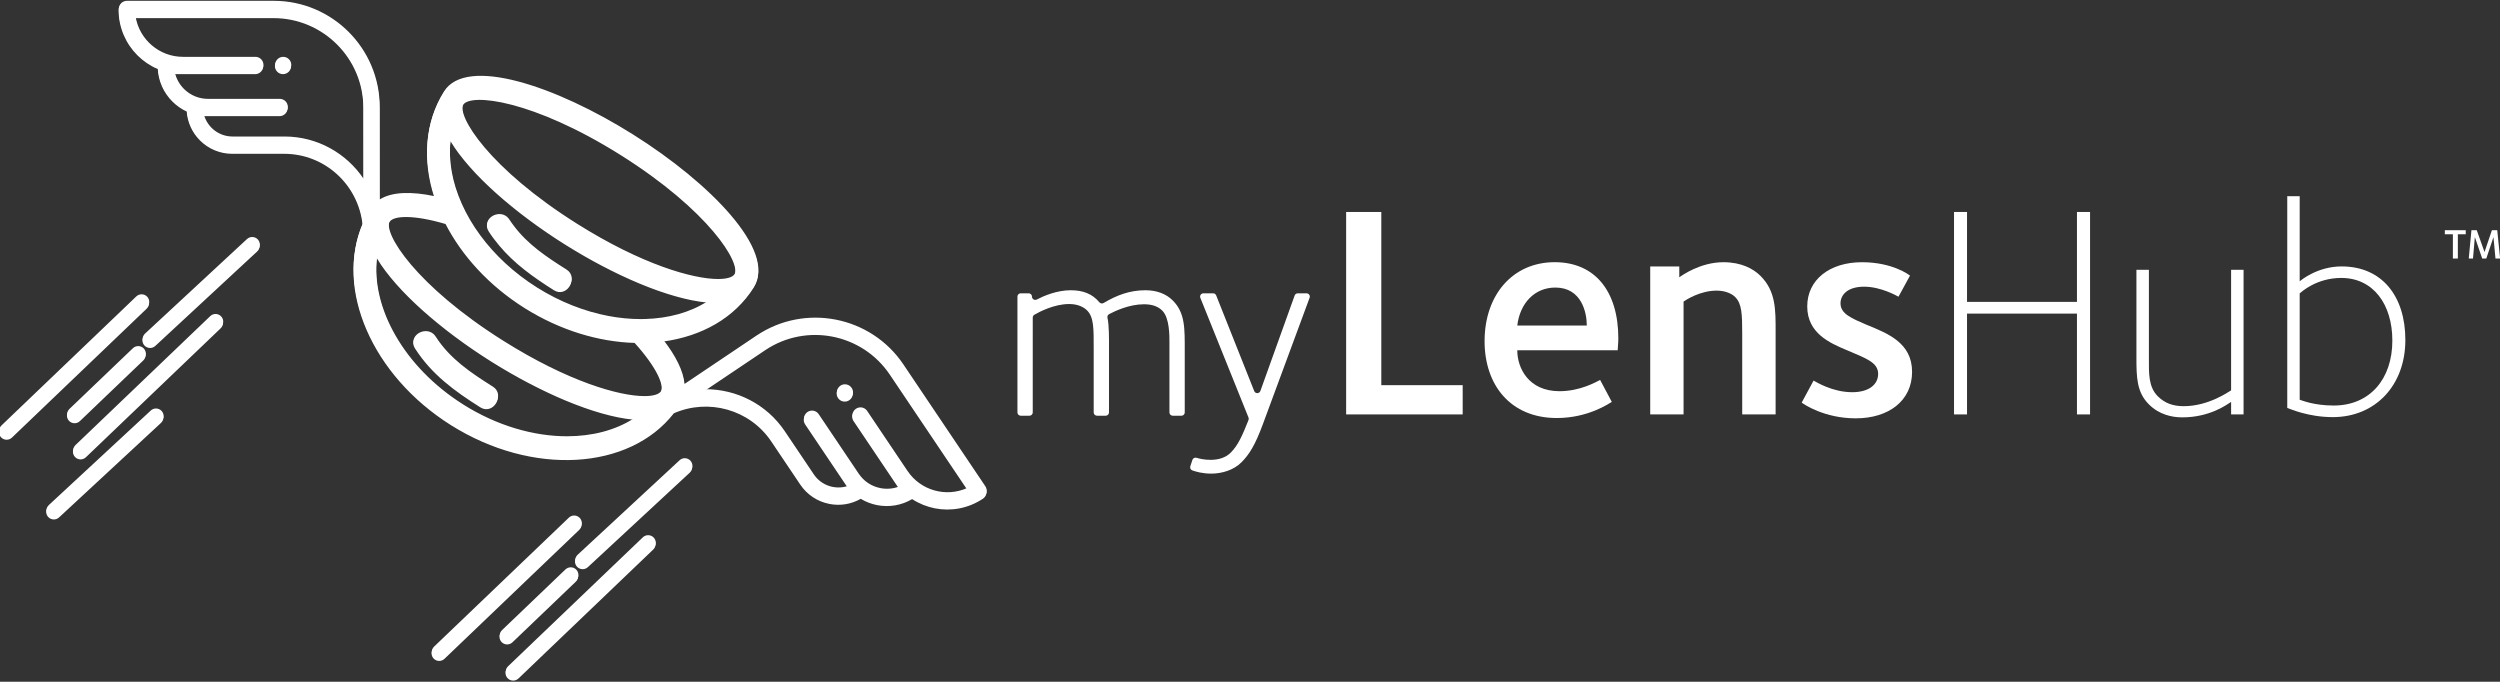 <?xml version="1.0" encoding="UTF-8" standalone="no"?>
<!-- Created with Inkscape (http://www.inkscape.org/) -->

<svg
   version="1.1"
   id="svg1"
   width="487"
   height="132.798"
   viewBox="0 0 487 132.798"
   xmlns="http://www.w3.org/2000/svg"
   xmlns:svg="http://www.w3.org/2000/svg">
  <rect x="0" y="0" width="487" height="132.798" fill="#333333" stroke="none"/>
  <defs
     id="defs1">
    <clipPath
       clipPathUnits="userSpaceOnUse"
       id="clipPath2">
      <path
         d="M 0,841.89 H 595.276 V 0 H 0 Z"
         transform="translate(-525.179,-605.732)"
         id="path2" />
    </clipPath>
    <clipPath
       clipPathUnits="userSpaceOnUse"
       id="clipPath4">
      <path
         d="M 0,841.89 H 595.276 V 0 H 0 Z"
         transform="translate(-124.416,-577.866)"
         id="path4" />
    </clipPath>
    <clipPath
       clipPathUnits="userSpaceOnUse"
       id="clipPath6">
      <path
         d="m 124.416,577.866 c -0.313,0 -0.611,-0.125 -0.832,-0.345 v 0 c -0.22,-0.221 -0.345,-0.521 -0.343,-0.833 v 0 c 0.003,-2.577 1.054,-4.915 2.749,-6.609 v 0 c 0.847,-0.847 1.855,-1.533 2.975,-2.008 v 0 c 0.103,-1.791 0.849,-3.461 2.128,-4.739 v 0 c 0.618,-0.619 1.329,-1.112 2.099,-1.469 v 0 c 0.118,-1.594 0.794,-3.078 1.934,-4.22 v 0 c 1.262,-1.261 2.94,-1.957 4.722,-1.955 v 0 h 7.59 c 5.958,0 10.823,-4.541 11.452,-10.334 v 0 c -4.032,-9.386 1.344,-22.044 12.916,-29.321 v 0 c 11.901,-7.484 26.087,-6.594 32.571,1.735 v 0 c 5.028,2.203 11.072,0.59 14.241,-4.121 v 0 l 4.236,-6.299 c 0.996,-1.48 2.507,-2.483 4.257,-2.825 v 0 c 1.585,-0.312 3.193,-0.044 4.583,0.748 v 0 c 0.726,-0.44 1.531,-0.754 2.389,-0.922 v 0 c 1.776,-0.347 3.576,-0.035 5.12,0.878 v 0 c 1.019,-0.663 2.151,-1.117 3.327,-1.348 v 0 c 2.352,-0.46 4.877,-0.027 7.018,1.407 v 0 c 0.26,0.175 0.439,0.445 0.499,0.752 v 0 c 0.061,0.306 -0.005,0.622 -0.176,0.882 v 0 l -11.979,17.81 c -4.761,7.078 -14.396,8.967 -21.477,4.208 v 0 l -10.509,-7.061 c -0.17,1.897 -1.272,4.084 -3.048,6.383 v 0 c 5.593,0.762 10.394,3.426 13.201,7.89 v 0 c 3.276,5.208 -6.403,15.097 -17.658,22.173 v 0 c -11.255,7.079 -24.359,11.516 -27.636,6.307 v 0 c -2.806,-4.462 -3.128,-9.943 -1.389,-15.313 v 0 c -3.38,0.715 -6.207,0.65 -8.013,-0.474 v 0 l -0.006,13.55 c -0.002,8.532 -6.948,15.473 -15.477,15.473 v 0 z m 1.276,-2.35 h 20.188 c 7.234,0 13.124,-5.887 13.126,-13.123 v 0 l 0.005,-10.541 c -2.502,3.727 -6.754,6.187 -11.573,6.187 v 0 h -7.59 c -1.977,0 -3.648,1.333 -4.164,3.15 v 0 h 11.072 c 0.649,0 1.176,0.527 1.176,1.176 v 0 c 0,0.648 -0.527,1.174 -1.176,1.174 v 0 h -10.489 c -1.326,0 -2.573,0.517 -3.511,1.454 v 0 c -0.654,0.655 -1.105,1.459 -1.316,2.336 v 0 h 11.872 v 0.006 c 0.595,0.058 1.06,0.561 1.06,1.171 v 0 c 0,0.609 -0.465,1.109 -1.06,1.169 v 0 0.005 h -0.116 -10.582 c -3.465,0 -6.356,2.527 -6.922,5.836 m 64.511,-30.229 c -12.822,8.063 -17.696,15.832 -16.607,17.565 v 0 c 1.09,1.733 10.202,0.704 23.027,-7.359 v 0 c 12.82,-8.062 17.696,-15.831 16.604,-17.564 v 0 c -0.282,-0.451 -1.115,-0.715 -2.417,-0.715 v 0 c -3.683,0 -11.133,2.115 -20.607,8.073 m 4.58,-13.475 c -3.475,0.66 -7.053,2.037 -10.435,4.163 v 0 c -3.383,2.13 -6.173,4.756 -8.274,7.602 v 0 c -1.105,1.495 -2.015,3.054 -2.72,4.633 v 0 c -1.399,3.132 -1.992,6.346 -1.623,9.333 v 0 c 0.027,-0.043 0.056,-0.087 0.083,-0.132 v 0 c 0.13,-0.212 0.267,-0.424 0.41,-0.638 v 0 c 0.048,-0.071 0.093,-0.141 0.14,-0.212 v 0 c 0.196,-0.286 0.399,-0.573 0.617,-0.863 v 0 c 0.029,-0.037 0.06,-0.074 0.087,-0.113 v 0 c 0.189,-0.251 0.386,-0.5 0.592,-0.751 v 0 c 0.073,-0.091 0.15,-0.182 0.225,-0.273 v 0 c 0.174,-0.209 0.351,-0.418 0.534,-0.625 v 0 c 0.081,-0.093 0.16,-0.186 0.245,-0.279 v 0 c 0.215,-0.243 0.439,-0.487 0.669,-0.732 v 0 c 0.048,-0.05 0.092,-0.103 0.141,-0.153 v 0 c 0.28,-0.295 0.568,-0.59 0.863,-0.885 v 0 c 0.08,-0.081 0.165,-0.162 0.246,-0.241 v 0 c 0.222,-0.219 0.448,-0.436 0.676,-0.655 v 0 c 0.107,-0.099 0.213,-0.2 0.319,-0.3 v 0 c 0.228,-0.211 0.457,-0.421 0.691,-0.634 v 0 c 0.098,-0.089 0.194,-0.176 0.295,-0.264 v 0 c 0.33,-0.293 0.664,-0.584 1.004,-0.876 v 0 c 0.042,-0.035 0.086,-0.071 0.126,-0.104 v 0 c 0.305,-0.259 0.616,-0.518 0.932,-0.773 v 0 c 0.115,-0.095 0.229,-0.189 0.347,-0.282 v 0 c 0.253,-0.203 0.507,-0.406 0.767,-0.61 v 0 c 0.123,-0.094 0.244,-0.192 0.369,-0.286 v 0 c 0.288,-0.223 0.581,-0.445 0.874,-0.666 v 0 c 0.086,-0.063 0.171,-0.129 0.258,-0.192 v 0 c 0.379,-0.283 0.763,-0.561 1.148,-0.839 v 0 c 0.098,-0.069 0.197,-0.138 0.295,-0.207 v 0 c 0.297,-0.211 0.595,-0.419 0.897,-0.625 v 0 c 0.131,-0.093 0.263,-0.182 0.399,-0.273 v 0 c 0.281,-0.192 0.565,-0.383 0.851,-0.571 v 0 c 0.124,-0.083 0.249,-0.165 0.373,-0.248 v 0 c 0.404,-0.265 0.81,-0.524 1.219,-0.781 v 0 c 0.41,-0.259 0.82,-0.511 1.233,-0.76 v 0 c 0.128,-0.078 0.258,-0.154 0.386,-0.229 v 0 c 0.293,-0.178 0.588,-0.351 0.883,-0.521 v 0 c 0.14,-0.081 0.279,-0.162 0.419,-0.243 v 0 c 0.317,-0.18 0.634,-0.359 0.951,-0.535 v 0 c 0.104,-0.06 0.21,-0.118 0.315,-0.176 v 0 c 0.417,-0.229 0.835,-0.452 1.253,-0.674 v 0 c 0.094,-0.048 0.19,-0.097 0.287,-0.146 v 0 c 0.325,-0.172 0.653,-0.339 0.978,-0.502 v 0 c 0.14,-0.069 0.28,-0.138 0.418,-0.208 v 0 c 0.295,-0.145 0.588,-0.286 0.88,-0.427 v 0 c 0.136,-0.064 0.271,-0.127 0.404,-0.191 v 0 c 0.369,-0.173 0.734,-0.34 1.1,-0.503 v 0 c 0.048,-0.022 0.101,-0.046 0.148,-0.069 v 0 c 0.412,-0.182 0.821,-0.356 1.227,-0.526 v 0 c 0.122,-0.05 0.244,-0.1 0.367,-0.15 v 0 c 0.292,-0.12 0.58,-0.236 0.87,-0.349 v 0 c 0.135,-0.052 0.272,-0.106 0.407,-0.158 v 0 c 0.296,-0.111 0.59,-0.22 0.883,-0.326 v 0 c 0.109,-0.038 0.217,-0.078 0.325,-0.116 v 0 c 0.394,-0.138 0.783,-0.271 1.169,-0.394 v 0 c 0.069,-0.022 0.135,-0.041 0.203,-0.062 v 0 c 0.319,-0.101 0.634,-0.197 0.949,-0.286 v 0 c 0.118,-0.034 0.236,-0.068 0.356,-0.1 v 0 c 0.266,-0.072 0.533,-0.143 0.795,-0.209 v 0 c 0.115,-0.029 0.229,-0.057 0.344,-0.086 v 0 c 0.315,-0.074 0.627,-0.143 0.933,-0.207 v 0 c 0.047,-0.009 0.095,-0.02 0.142,-0.03 v 0 c 0.353,-0.069 0.703,-0.13 1.041,-0.182 v 0 c 0.087,-0.013 0.166,-0.022 0.255,-0.034 v 0 c 0.254,-0.037 0.505,-0.068 0.75,-0.093 v 0 c 0.054,-0.008 0.107,-0.015 0.158,-0.02 v 0 c -2.531,-1.626 -5.686,-2.484 -9.117,-2.581 v 0 c -0.217,-0.005 -0.434,-0.008 -0.654,-0.008 v 0 c -1.524,0 -3.099,0.148 -4.698,0.453 m -15.34,-3.637 c -12.822,8.063 -17.696,15.833 -16.606,17.564 v 0 c 0.589,0.939 3.553,1.055 8.176,-0.309 v 0 c 2.409,-4.659 6.354,-9.017 11.554,-12.285 v 0 c 5.201,-3.269 10.836,-4.939 16.079,-5.093 v 0 c 3.233,-3.573 4.412,-6.294 3.822,-7.235 v 0 c -0.284,-0.451 -1.116,-0.716 -2.417,-0.716 v 0 c -3.684,0 -11.135,2.117 -20.608,8.074 m -5.856,-9.311 c -8.694,5.466 -13.521,14.213 -12.617,21.565 v 0 c 0.026,-0.042 0.056,-0.084 0.081,-0.124 v 0 c 0.132,-0.218 0.273,-0.435 0.418,-0.654 v 0 c 0.045,-0.068 0.085,-0.133 0.131,-0.2 v 0 c 0.196,-0.287 0.403,-0.577 0.62,-0.867 v 0 c 0.026,-0.033 0.054,-0.065 0.08,-0.101 v 0 c 0.191,-0.252 0.392,-0.51 0.601,-0.766 v 0 c 0.072,-0.089 0.147,-0.179 0.22,-0.266 v 0 c 0.176,-0.21 0.356,-0.421 0.539,-0.633 v 0 c 0.082,-0.091 0.159,-0.182 0.242,-0.274 v 0 c 0.217,-0.246 0.442,-0.491 0.676,-0.737 v 0 c 0.045,-0.051 0.089,-0.1 0.134,-0.15 v 0 c 0.281,-0.294 0.571,-0.59 0.865,-0.885 v 0 c 0.081,-0.079 0.163,-0.159 0.243,-0.24 v 0 c 0.223,-0.218 0.449,-0.437 0.679,-0.655 v 0 c 0.106,-0.101 0.211,-0.2 0.319,-0.299 v 0 c 0.226,-0.213 0.457,-0.423 0.693,-0.636 v 0 c 0.097,-0.087 0.195,-0.174 0.292,-0.263 v 0 c 0.33,-0.292 0.664,-0.585 1.006,-0.877 v 0 c 0.041,-0.033 0.083,-0.069 0.125,-0.103 v 0 c 0.305,-0.26 0.616,-0.519 0.932,-0.776 v 0 c 0.116,-0.091 0.23,-0.186 0.345,-0.279 v 0 c 0.254,-0.205 0.51,-0.407 0.77,-0.612 v 0 c 0.122,-0.095 0.244,-0.189 0.365,-0.286 v 0 c 0.29,-0.222 0.584,-0.446 0.878,-0.665 v 0 c 0.086,-0.064 0.168,-0.129 0.256,-0.192 v 0 c 0.381,-0.283 0.762,-0.561 1.151,-0.839 v 0 c 0.098,-0.07 0.195,-0.138 0.293,-0.207 v 0 c 0.296,-0.211 0.595,-0.42 0.895,-0.626 v 0 c 0.135,-0.091 0.266,-0.182 0.399,-0.272 v 0 c 0.283,-0.19 0.567,-0.383 0.853,-0.571 v 0 c 0.126,-0.083 0.251,-0.167 0.373,-0.247 v 0 c 0.405,-0.265 0.811,-0.527 1.219,-0.784 v 0 c 0.409,-0.258 0.821,-0.509 1.234,-0.758 v 0 c 0.128,-0.078 0.256,-0.154 0.385,-0.23 v 0 c 0.294,-0.176 0.587,-0.348 0.885,-0.52 v 0 c 0.139,-0.083 0.278,-0.162 0.417,-0.243 v 0 c 0.317,-0.18 0.635,-0.357 0.951,-0.535 v 0 c 0.105,-0.06 0.21,-0.118 0.315,-0.176 v 0 c 0.417,-0.229 0.835,-0.453 1.252,-0.674 v 0 c 0.097,-0.049 0.193,-0.095 0.286,-0.147 v 0 c 0.328,-0.17 0.653,-0.338 0.98,-0.499 v 0 c 0.141,-0.071 0.278,-0.141 0.417,-0.208 v 0 c 0.295,-0.147 0.589,-0.288 0.883,-0.428 v 0 c 0.133,-0.063 0.268,-0.129 0.403,-0.19 v 0 c 0.369,-0.174 0.737,-0.342 1.104,-0.505 v 0 c 0.047,-0.023 0.095,-0.046 0.145,-0.068 v 0 c 0.412,-0.182 0.82,-0.355 1.226,-0.527 v 0 c 0.123,-0.051 0.242,-0.098 0.366,-0.149 v 0 c 0.291,-0.119 0.582,-0.237 0.872,-0.35 v 0 c 0.135,-0.052 0.272,-0.104 0.407,-0.156 v 0 c 0.296,-0.114 0.592,-0.223 0.885,-0.327 v 0 c 0.106,-0.041 0.214,-0.079 0.321,-0.117 v 0 c 0.394,-0.138 0.786,-0.271 1.174,-0.395 v 0 c 0.064,-0.021 0.126,-0.04 0.19,-0.06 v 0 c 0.323,-0.1 0.644,-0.197 0.96,-0.288 v 0 c 0.116,-0.034 0.233,-0.065 0.35,-0.098 v 0 c 0.27,-0.075 0.539,-0.145 0.804,-0.212 v 0 c 0.112,-0.027 0.224,-0.055 0.336,-0.084 v 0 c 0.321,-0.077 0.638,-0.146 0.951,-0.21 v 0 c 0.041,-0.008 0.083,-0.019 0.127,-0.026 v 0 c 0.356,-0.071 0.704,-0.131 1.048,-0.183 v 0 c 0.079,-0.012 0.156,-0.021 0.237,-0.034 v 0 c 0.261,-0.036 0.52,-0.068 0.771,-0.093 v 0 c 0.048,-0.003 0.097,-0.014 0.145,-0.016 v 0 c -2.688,-1.727 -6.075,-2.604 -9.754,-2.605 v 0 c -4.848,0 -10.206,1.523 -15.149,4.632 m 44.14,8.123 c 6.005,4.036 14.176,2.434 18.212,-3.569 v 0 l 11.268,-16.752 c -3.061,-1.375 -6.771,-0.386 -8.705,2.488 v 0 l -5.905,8.781 -0.066,0.098 -0.003,-0.004 c -0.381,0.462 -1.057,0.566 -1.562,0.226 v 0 c -0.508,-0.34 -0.664,-1.006 -0.381,-1.532 v 0 l -0.005,-0.003 6.626,-9.853 c -0.845,-0.313 -1.763,-0.388 -2.671,-0.211 v 0 c -1.302,0.254 -2.427,1.002 -3.167,2.102 v 0 l -5.854,8.705 c -0.362,0.539 -1.094,0.68 -1.631,0.319 v 0 c -0.539,-0.363 -0.682,-1.094 -0.319,-1.631 v 0 l 6.177,-9.187 c -1.793,-0.588 -3.833,0.056 -4.936,1.696 v 0 l -4.237,6.297 c -2.687,3.999 -7.102,6.156 -11.592,6.152 v 0 z m -70.469,42.693 c -0.647,0 -1.173,-0.523 -1.175,-1.17 v 0 c -0.001,-0.327 0.131,-0.621 0.344,-0.835 v 0 c 0.213,-0.212 0.504,-0.346 0.826,-0.346 v 0 h 0.012 c 0.648,-10e-4 1.171,0.521 1.174,1.171 v 0 c 0.002,0.649 -0.528,1.178 -1.176,1.18 v 0 z m 30.619,-23.24 c -0.707,-0.402 -1.119,-1.219 -0.552,-2.102 v 0 c 0.465,-0.725 0.973,-1.387 1.501,-2.02 v 0 c 2.234,-2.683 4.996,-4.655 8.032,-6.569 v 0 c 0.889,-0.56 1.76,-0.18 2.226,0.489 v 0 c 0.495,0.715 0.52,1.766 -0.432,2.363 v 0 c -2.886,1.82 -5.649,3.662 -7.691,6.384 v 0 c -0.222,0.296 -0.441,0.593 -0.647,0.912 v 0 c -0.367,0.57 -0.914,0.806 -1.457,0.806 v 0 c -0.346,0 -0.689,-0.096 -0.98,-0.263 m -35.907,-3.385 -14.89,-13.807 c -0.454,-0.42 -0.479,-1.127 -0.06,-1.579 v 0 c 0.22,-0.236 0.52,-0.357 0.82,-0.357 v 0 c 0.271,0 0.542,0.098 0.758,0.299 v 0 l 14.892,13.806 c 0.451,0.419 0.478,1.125 0.058,1.578 v 0 c -0.219,0.238 -0.518,0.357 -0.819,0.357 v 0 c -0.271,0 -0.543,-0.098 -0.759,-0.297 m -16.177,-8.388 -19.689,-18.84 c -0.447,-0.426 -0.462,-1.132 -0.036,-1.579 v 0 c 0.219,-0.228 0.512,-0.344 0.807,-0.344 v 0 c 0.276,0 0.554,0.102 0.771,0.309 v 0 l 19.691,18.841 c 0.446,0.427 0.46,1.134 0.035,1.58 v 0 c -0.22,0.229 -0.513,0.344 -0.808,0.344 v 0 c -0.278,0 -0.556,-0.103 -0.771,-0.311 m 10.809,-2.873 -19.689,-18.841 c -0.447,-0.426 -0.462,-1.134 -0.035,-1.578 v 0 c 0.218,-0.23 0.512,-0.346 0.806,-0.346 v 0 c 0.276,0 0.556,0.104 0.772,0.311 v 0 l 19.689,18.839 c 0.447,0.427 0.464,1.134 0.036,1.579 v 0 c -0.219,0.229 -0.512,0.345 -0.808,0.345 v 0 c -0.276,0 -0.555,-0.102 -0.771,-0.309 m 29.963,-4.57 c 2.432,-3.785 5.777,-6.219 9.533,-8.586 v 0 c 1.839,-1.16 3.634,1.694 1.793,2.852 v 0 c -3.2,2.017 -6.257,4.05 -8.339,7.292 v 0 c -0.367,0.575 -0.918,0.813 -1.462,0.813 v 0 c -1.178,0 -2.327,-1.119 -1.525,-2.371 m -41.267,-0.123 -9.265,-8.863 c -0.444,-0.427 -0.459,-1.134 -0.034,-1.58 v 0 c 0.218,-0.229 0.512,-0.344 0.808,-0.344 v 0 c 0.276,0 0.554,0.103 0.771,0.31 v 0 l 9.263,8.863 c 0.444,0.427 0.46,1.133 0.036,1.579 v 0 c -0.222,0.23 -0.514,0.344 -0.808,0.344 v 0 c -0.278,0 -0.556,-0.103 -0.771,-0.309 m 103.394,-5.474 c -0.538,-0.363 -0.682,-1.091 -0.317,-1.629 v 0 l 0.006,-0.008 c 0.181,-0.268 0.454,-0.436 0.747,-0.494 v 0 c 0.296,-0.057 0.617,-0.003 0.886,0.181 v 0 c 0.537,0.365 0.678,1.096 0.313,1.633 v 0 c -0.227,0.336 -0.601,0.518 -0.98,0.518 v 0 c -0.228,0 -0.455,-0.066 -0.655,-0.201 m -100.785,-3.633 -14.889,-13.807 c -0.454,-0.419 -0.479,-1.125 -0.061,-1.578 v 0 c 0.223,-0.236 0.52,-0.358 0.82,-0.358 v 0 c 0.272,0 0.543,0.1 0.759,0.299 v 0 l 14.891,13.806 c 0.451,0.421 0.48,1.127 0.059,1.579 v 0 c -0.219,0.237 -0.519,0.357 -0.819,0.357 v 0 c -0.271,0 -0.544,-0.098 -0.76,-0.298 m 77.279,-7.266 -14.891,-13.806 c -0.452,-0.421 -0.481,-1.128 -0.059,-1.579 v 0 c 0.218,-0.238 0.519,-0.357 0.819,-0.357 v 0 c 0.271,0 0.543,0.097 0.759,0.298 v 0 l 14.89,13.806 c 0.452,0.42 0.479,1.125 0.061,1.577 v 0 c -0.221,0.239 -0.521,0.358 -0.821,0.358 v 0 c -0.271,0 -0.544,-0.099 -0.758,-0.297 m -16.179,-8.387 -19.691,-18.84 c -0.445,-0.427 -0.46,-1.133 -0.033,-1.579 v 0 c 0.218,-0.229 0.514,-0.345 0.807,-0.345 v 0 c 0.277,0 0.555,0.102 0.771,0.311 v 0 l 19.691,18.839 c 0.445,0.428 0.46,1.134 0.036,1.58 v 0 c -0.221,0.23 -0.514,0.344 -0.809,0.344 v 0 c -0.278,0 -0.556,-0.103 -0.772,-0.31 m 10.812,-2.874 -19.692,-18.841 c -0.447,-0.426 -0.461,-1.134 -0.035,-1.579 v 0 c 0.219,-0.228 0.514,-0.343 0.809,-0.343 v 0 c 0.276,0 0.554,0.103 0.771,0.308 v 0 l 19.689,18.841 c 0.447,0.426 0.462,1.134 0.036,1.579 v 0 c -0.219,0.228 -0.513,0.344 -0.807,0.344 v 0 c -0.278,0 -0.556,-0.102 -0.771,-0.309 m -11.309,-4.692 -9.262,-8.864 c -0.445,-0.428 -0.46,-1.133 -0.034,-1.58 v 0 c 0.219,-0.229 0.512,-0.343 0.808,-0.343 v 0 c 0.276,0 0.555,0.102 0.771,0.309 v 0 l 9.263,8.863 c 0.444,0.427 0.46,1.133 0.033,1.579 v 0 c -0.219,0.23 -0.512,0.344 -0.806,0.344 v 0 c -0.277,0 -0.555,-0.103 -0.773,-0.308"
         id="path6" />
    </clipPath>
    <clipPath
       clipPathUnits="userSpaceOnUse"
       id="clipPath8">
      <path
         d="M 0,841.89 H 595.276 V 0 H 0 Z"
         transform="translate(-302.548,-517.439)"
         id="path8" />
    </clipPath>
    <clipPath
       clipPathUnits="userSpaceOnUse"
       id="clipPath10">
      <path
         d="M 0,841.89 H 595.276 V 0 H 0 Z"
         transform="translate(-333.109,-535.974)"
         id="path10" />
    </clipPath>
    <clipPath
       clipPathUnits="userSpaceOnUse"
       id="clipPath12">
      <path
         d="M 0,841.89 H 595.276 V 0 H 0 Z"
         transform="translate(-360.414,-517.439)"
         id="path12" />
    </clipPath>
    <clipPath
       clipPathUnits="userSpaceOnUse"
       id="clipPath14">
      <path
         d="M 0,841.89 H 595.276 V 0 H 0 Z"
         transform="translate(-377,-516.867)"
         id="path14" />
    </clipPath>
    <clipPath
       clipPathUnits="userSpaceOnUse"
       id="clipPath16">
      <path
         d="M 0,841.89 H 595.276 V 0 H 0 Z"
         transform="translate(-409.321,-517.439)"
         id="path16" />
    </clipPath>
    <clipPath
       clipPathUnits="userSpaceOnUse"
       id="clipPath18">
      <path
         d="M 0,841.89 H 595.276 V 0 H 0 Z"
         transform="translate(-431.841,-517.439)"
         id="path18" />
    </clipPath>
    <clipPath
       clipPathUnits="userSpaceOnUse"
       id="clipPath20">
      <path
         d="M 0,841.89 H 595.276 V 0 H 0 Z"
         transform="translate(-447.939,-537.38)"
         id="path20" />
    </clipPath>
    <clipPath
       clipPathUnits="userSpaceOnUse"
       id="clipPath22">
      <path
         d="M 0,841.89 H 595.276 V 0 H 0 Z"
         transform="translate(-470.466,-540.211)"
         id="path22" />
    </clipPath>
    <clipPath
       clipPathUnits="userSpaceOnUse"
       id="clipPath24">
      <path
         d="M 0,841.89 H 595.276 V 0 H 0 Z"
         transform="translate(-277.213,-517.249)"
         id="path24" />
    </clipPath>
    <clipPath
       clipPathUnits="userSpaceOnUse"
       id="clipPath26">
      <path
         d="M 0,841.89 H 595.276 V 0 H 0 Z"
         transform="translate(-290.37,-515.981)"
         id="path26" />
    </clipPath>
    <clipPath
       clipPathUnits="userSpaceOnUse"
       id="clipPath28">
      <path
         d="M 0,841.89 H 595.276 V 0 H 0 Z"
         transform="translate(-124.416,-468.611)"
         id="path28" />
    </clipPath>
    <clipPath
       clipPathUnits="userSpaceOnUse"
       id="clipPath30">
      <path
         d="m 124.416,468.611 c -0.313,0 -0.611,-0.124 -0.832,-0.345 v 0 c -0.22,-0.221 -0.345,-0.521 -0.343,-0.832 v 0 c 0.003,-2.578 1.054,-4.917 2.749,-6.61 v 0 c 0.847,-0.847 1.855,-1.532 2.975,-2.008 v 0 c 0.103,-1.791 0.849,-3.46 2.128,-4.739 v 0 c 0.618,-0.618 1.329,-1.112 2.099,-1.469 v 0 c 0.118,-1.594 0.794,-3.078 1.934,-4.22 v 0 c 1.262,-1.261 2.94,-1.957 4.722,-1.955 v 0 h 7.59 c 5.958,0 10.823,-4.54 11.452,-10.334 v 0 c -4.032,-9.386 1.344,-22.043 12.916,-29.321 v 0 c 11.901,-7.483 26.087,-6.594 32.571,1.736 v 0 c 5.028,2.203 11.072,0.589 14.241,-4.122 v 0 l 4.236,-6.299 c 0.996,-1.479 2.507,-2.483 4.257,-2.825 v 0 c 1.585,-0.312 3.193,-0.044 4.583,0.748 v 0 c 0.726,-0.44 1.531,-0.753 2.389,-0.921 v 0 c 1.776,-0.348 3.576,-0.036 5.12,0.877 v 0 c 1.019,-0.662 2.151,-1.117 3.327,-1.348 v 0 c 2.352,-0.46 4.877,-0.026 7.018,1.407 v 0 c 0.26,0.175 0.439,0.445 0.499,0.751 v 0 c 0.061,0.307 -0.005,0.624 -0.176,0.883 v 0 l -11.979,17.809 c -4.761,7.08 -14.396,8.969 -21.477,4.21 v 0 l -10.509,-7.062 c -0.17,1.897 -1.272,4.084 -3.048,6.384 v 0 c 5.593,0.761 10.394,3.425 13.201,7.889 v 0 c 3.276,5.208 -6.403,15.098 -17.658,22.173 v 0 c -11.255,7.08 -24.359,11.517 -27.636,6.308 v 0 c -2.806,-4.463 -3.128,-9.944 -1.389,-15.315 v 0 c -3.38,0.717 -6.207,0.651 -8.013,-0.473 v 0 l -0.006,13.55 c -0.002,8.532 -6.948,15.473 -15.477,15.473 v 0 z m 1.276,-2.35 h 20.188 c 7.234,0 13.124,-5.887 13.126,-13.123 v 0 l 0.005,-10.54 c -2.502,3.725 -6.754,6.185 -11.573,6.185 v 0 h -7.59 c -1.977,0 -3.648,1.335 -4.164,3.151 v 0 h 11.072 c 0.649,0 1.176,0.527 1.176,1.176 v 0 c 0,0.648 -0.527,1.174 -1.176,1.174 v 0 h -10.489 c -1.326,0 -2.573,0.517 -3.511,1.454 v 0 c -0.654,0.656 -1.105,1.459 -1.316,2.337 v 0 h 11.872 v 0.005 c 0.595,0.059 1.06,0.561 1.06,1.171 v 0 c 0,0.609 -0.465,1.11 -1.06,1.169 v 0 0.005 h -0.116 -10.582 c -3.465,0 -6.356,2.527 -6.922,5.836 m 64.511,-30.229 c -12.822,8.063 -17.696,15.833 -16.607,17.565 v 0 c 1.09,1.734 10.202,0.704 23.027,-7.359 v 0 c 12.82,-8.061 17.696,-15.83 16.604,-17.564 v 0 c -0.282,-0.451 -1.115,-0.715 -2.417,-0.715 v 0 c -3.683,0 -11.133,2.116 -20.607,8.073 m 4.58,-13.475 c -3.475,0.661 -7.053,2.037 -10.435,4.164 v 0 c -3.383,2.129 -6.173,4.755 -8.274,7.601 v 0 c -1.105,1.496 -2.015,3.055 -2.72,4.633 v 0 c -1.399,3.132 -1.992,6.346 -1.623,9.333 v 0 c 0.027,-0.044 0.056,-0.087 0.083,-0.131 v 0 c 0.13,-0.213 0.267,-0.425 0.41,-0.638 v 0 c 0.048,-0.071 0.093,-0.143 0.14,-0.213 v 0 c 0.196,-0.286 0.399,-0.573 0.617,-0.863 v 0 c 0.029,-0.037 0.06,-0.074 0.087,-0.112 v 0 c 0.189,-0.251 0.386,-0.501 0.592,-0.752 v 0 c 0.073,-0.091 0.15,-0.182 0.225,-0.273 v 0 c 0.174,-0.208 0.351,-0.418 0.534,-0.625 v 0 c 0.081,-0.093 0.16,-0.185 0.245,-0.279 v 0 c 0.215,-0.243 0.439,-0.487 0.669,-0.732 v 0 c 0.048,-0.05 0.092,-0.102 0.141,-0.153 v 0 c 0.28,-0.295 0.568,-0.589 0.863,-0.884 v 0 c 0.08,-0.081 0.165,-0.162 0.246,-0.242 v 0 c 0.222,-0.218 0.448,-0.436 0.676,-0.655 v 0 c 0.107,-0.099 0.213,-0.201 0.319,-0.3 v 0 c 0.228,-0.21 0.457,-0.421 0.691,-0.633 v 0 c 0.098,-0.089 0.194,-0.177 0.295,-0.265 v 0 c 0.33,-0.292 0.664,-0.584 1.004,-0.875 v 0 c 0.042,-0.036 0.086,-0.072 0.126,-0.105 v 0 c 0.305,-0.26 0.616,-0.517 0.932,-0.773 v 0 c 0.115,-0.094 0.229,-0.189 0.347,-0.282 v 0 c 0.253,-0.204 0.507,-0.405 0.767,-0.61 v 0 c 0.123,-0.094 0.244,-0.191 0.369,-0.286 v 0 c 0.288,-0.222 0.581,-0.445 0.874,-0.665 v 0 c 0.086,-0.065 0.171,-0.131 0.258,-0.193 v 0 c 0.379,-0.282 0.763,-0.56 1.148,-0.839 v 0 c 0.098,-0.069 0.197,-0.137 0.295,-0.207 v 0 c 0.297,-0.21 0.595,-0.419 0.897,-0.625 v 0 c 0.131,-0.093 0.263,-0.182 0.399,-0.273 v 0 c 0.281,-0.191 0.565,-0.382 0.851,-0.571 v 0 c 0.124,-0.082 0.249,-0.165 0.373,-0.248 v 0 c 0.404,-0.264 0.81,-0.524 1.219,-0.781 v 0 c 0.41,-0.258 0.82,-0.511 1.233,-0.76 v 0 c 0.128,-0.078 0.258,-0.153 0.386,-0.229 v 0 c 0.293,-0.177 0.588,-0.35 0.883,-0.521 v 0 c 0.14,-0.08 0.279,-0.161 0.419,-0.242 v 0 c 0.317,-0.18 0.634,-0.359 0.951,-0.536 v 0 c 0.104,-0.059 0.21,-0.118 0.315,-0.175 v 0 c 0.417,-0.23 0.835,-0.454 1.253,-0.674 v 0 c 0.094,-0.049 0.19,-0.098 0.287,-0.147 v 0 c 0.325,-0.172 0.653,-0.338 0.978,-0.502 v 0 c 0.14,-0.069 0.28,-0.138 0.418,-0.207 v 0 c 0.295,-0.145 0.588,-0.286 0.88,-0.428 v 0 c 0.136,-0.064 0.271,-0.127 0.404,-0.19 v 0 c 0.369,-0.174 0.734,-0.341 1.1,-0.504 v 0 c 0.048,-0.022 0.101,-0.046 0.148,-0.069 v 0 c 0.412,-0.182 0.821,-0.355 1.227,-0.526 v 0 c 0.122,-0.05 0.244,-0.099 0.367,-0.15 v 0 c 0.292,-0.12 0.58,-0.236 0.87,-0.348 v 0 c 0.135,-0.052 0.272,-0.106 0.407,-0.158 v 0 c 0.296,-0.112 0.59,-0.222 0.883,-0.326 v 0 c 0.109,-0.039 0.217,-0.079 0.325,-0.116 v 0 c 0.394,-0.138 0.783,-0.271 1.169,-0.395 v 0 c 0.069,-0.021 0.135,-0.042 0.203,-0.062 v 0 c 0.319,-0.1 0.634,-0.197 0.949,-0.286 v 0 c 0.118,-0.034 0.236,-0.067 0.356,-0.1 v 0 c 0.266,-0.072 0.533,-0.143 0.795,-0.209 v 0 c 0.115,-0.028 0.229,-0.057 0.344,-0.085 v 0 c 0.315,-0.075 0.627,-0.143 0.933,-0.208 v 0 c 0.047,-0.008 0.095,-0.02 0.142,-0.03 v 0 c 0.353,-0.069 0.703,-0.129 1.041,-0.182 v 0 c 0.087,-0.013 0.166,-0.022 0.255,-0.034 v 0 c 0.254,-0.037 0.505,-0.067 0.75,-0.092 v 0 c 0.054,-0.008 0.107,-0.016 0.158,-0.02 v 0 c -2.531,-1.626 -5.686,-2.485 -9.117,-2.581 v 0 c -0.217,-0.006 -0.434,-0.009 -0.654,-0.009 v 0 c -1.524,0 -3.099,0.148 -4.698,0.453 m -15.34,-3.637 c -12.822,8.063 -17.696,15.833 -16.606,17.565 v 0 c 0.589,0.938 3.553,1.054 8.176,-0.31 v 0 c 2.409,-4.658 6.354,-9.017 11.554,-12.285 v 0 c 5.201,-3.269 10.836,-4.938 16.079,-5.093 v 0 c 3.233,-3.573 4.412,-6.295 3.822,-7.234 v 0 c -0.284,-0.452 -1.116,-0.717 -2.417,-0.717 v 0 c -3.684,0 -11.135,2.116 -20.608,8.074 m -5.856,-9.31 c -8.694,5.466 -13.521,14.213 -12.617,21.565 v 0 c 0.026,-0.043 0.056,-0.085 0.081,-0.125 v 0 c 0.132,-0.217 0.273,-0.434 0.418,-0.654 v 0 c 0.045,-0.067 0.085,-0.133 0.131,-0.201 v 0 c 0.196,-0.286 0.403,-0.575 0.62,-0.865 v 0 c 0.026,-0.034 0.054,-0.066 0.08,-0.101 v 0 c 0.191,-0.253 0.392,-0.51 0.601,-0.767 v 0 c 0.072,-0.089 0.147,-0.178 0.22,-0.266 v 0 c 0.176,-0.211 0.356,-0.421 0.539,-0.633 v 0 c 0.082,-0.091 0.159,-0.183 0.242,-0.274 v 0 c 0.217,-0.245 0.442,-0.491 0.676,-0.738 v 0 c 0.045,-0.05 0.089,-0.099 0.134,-0.149 v 0 c 0.281,-0.293 0.571,-0.59 0.865,-0.885 v 0 c 0.081,-0.079 0.163,-0.158 0.243,-0.239 v 0 c 0.223,-0.219 0.449,-0.438 0.679,-0.655 v 0 c 0.106,-0.101 0.211,-0.201 0.319,-0.3 v 0 c 0.226,-0.212 0.457,-0.423 0.693,-0.635 v 0 c 0.097,-0.088 0.195,-0.176 0.292,-0.263 v 0 c 0.33,-0.294 0.664,-0.586 1.006,-0.878 v 0 c 0.041,-0.034 0.083,-0.069 0.125,-0.102 v 0 c 0.305,-0.26 0.616,-0.52 0.932,-0.777 v 0 c 0.116,-0.091 0.23,-0.185 0.345,-0.278 v 0 c 0.254,-0.206 0.51,-0.408 0.77,-0.612 v 0 c 0.122,-0.096 0.244,-0.19 0.365,-0.286 v 0 c 0.29,-0.223 0.584,-0.447 0.878,-0.665 v 0 c 0.086,-0.064 0.168,-0.13 0.256,-0.193 v 0 c 0.381,-0.283 0.762,-0.561 1.151,-0.839 v 0 c 0.098,-0.069 0.195,-0.137 0.293,-0.207 v 0 c 0.296,-0.21 0.595,-0.419 0.895,-0.625 v 0 c 0.135,-0.091 0.266,-0.182 0.399,-0.273 v 0 c 0.283,-0.19 0.567,-0.383 0.853,-0.571 v 0 c 0.126,-0.082 0.251,-0.167 0.373,-0.246 v 0 c 0.405,-0.267 0.811,-0.528 1.219,-0.785 v 0 c 0.409,-0.258 0.821,-0.509 1.234,-0.758 v 0 c 0.128,-0.078 0.256,-0.154 0.385,-0.229 v 0 c 0.294,-0.178 0.587,-0.35 0.885,-0.52 v 0 c 0.139,-0.083 0.278,-0.163 0.417,-0.244 v 0 c 0.317,-0.179 0.635,-0.357 0.951,-0.535 v 0 c 0.105,-0.059 0.21,-0.118 0.315,-0.176 v 0 c 0.417,-0.229 0.835,-0.453 1.252,-0.674 v 0 c 0.097,-0.048 0.193,-0.095 0.286,-0.146 v 0 c 0.328,-0.17 0.653,-0.339 0.98,-0.501 v 0 c 0.141,-0.07 0.278,-0.139 0.417,-0.207 v 0 c 0.295,-0.146 0.589,-0.288 0.883,-0.427 v 0 c 0.133,-0.064 0.268,-0.13 0.403,-0.191 v 0 c 0.369,-0.174 0.737,-0.342 1.104,-0.505 v 0 c 0.047,-0.022 0.095,-0.046 0.145,-0.067 v 0 c 0.412,-0.182 0.82,-0.356 1.226,-0.528 v 0 c 0.123,-0.05 0.242,-0.098 0.366,-0.148 v 0 c 0.291,-0.12 0.582,-0.238 0.872,-0.35 v 0 c 0.135,-0.053 0.272,-0.105 0.407,-0.157 v 0 c 0.296,-0.113 0.592,-0.223 0.885,-0.328 v 0 c 0.106,-0.039 0.214,-0.079 0.321,-0.116 v 0 c 0.394,-0.137 0.786,-0.271 1.174,-0.396 v 0 c 0.064,-0.019 0.126,-0.038 0.19,-0.058 v 0 c 0.323,-0.101 0.644,-0.197 0.96,-0.288 v 0 c 0.116,-0.034 0.233,-0.066 0.35,-0.098 v 0 c 0.27,-0.076 0.539,-0.145 0.804,-0.213 v 0 c 0.112,-0.027 0.224,-0.055 0.336,-0.083 v 0 c 0.321,-0.078 0.638,-0.147 0.951,-0.211 v 0 c 0.041,-0.007 0.083,-0.019 0.127,-0.025 v 0 c 0.356,-0.071 0.704,-0.132 1.048,-0.184 v 0 c 0.079,-0.011 0.156,-0.021 0.237,-0.034 v 0 c 0.261,-0.035 0.52,-0.067 0.771,-0.093 v 0 c 0.048,-0.003 0.097,-0.013 0.145,-0.016 v 0 c -2.688,-1.727 -6.075,-2.604 -9.754,-2.604 v 0 c -4.848,0 -10.206,1.522 -15.149,4.632 m 44.14,8.122 c 6.005,4.037 14.176,2.435 18.212,-3.568 v 0 l 11.268,-16.753 c -3.061,-1.375 -6.771,-0.386 -8.705,2.489 v 0 l -5.905,8.78 -0.066,0.098 -0.003,-0.003 c -0.381,0.461 -1.057,0.566 -1.562,0.225 v 0 c -0.508,-0.34 -0.664,-1.006 -0.381,-1.531 v 0 l -0.005,-0.004 6.626,-9.852 c -0.845,-0.313 -1.763,-0.389 -2.671,-0.213 v 0 c -1.302,0.255 -2.427,1.003 -3.167,2.104 v 0 l -5.854,8.704 c -0.362,0.54 -1.094,0.681 -1.631,0.319 v 0 c -0.539,-0.363 -0.682,-1.093 -0.319,-1.631 v 0 l 6.177,-9.187 c -1.793,-0.588 -3.833,0.056 -4.936,1.697 v 0 l -4.237,6.297 c -2.687,3.998 -7.102,6.154 -11.592,6.151 v 0 z m -70.469,42.693 c -0.647,0 -1.173,-0.522 -1.175,-1.169 v 0 c -0.001,-0.327 0.131,-0.621 0.344,-0.836 v 0 c 0.213,-0.212 0.504,-0.345 0.826,-0.345 v 0 h 0.012 c 0.648,-0.002 1.171,0.521 1.174,1.171 v 0 c 0.002,0.649 -0.528,1.178 -1.176,1.179 v 0 z m 30.619,-23.239 c -0.707,-0.402 -1.119,-1.22 -0.552,-2.103 v 0 c 0.465,-0.724 0.973,-1.386 1.501,-2.02 v 0 c 2.234,-2.682 4.996,-4.655 8.032,-6.568 v 0 c 0.889,-0.56 1.76,-0.18 2.226,0.488 v 0 c 0.495,0.716 0.52,1.765 -0.432,2.364 v 0 c -2.886,1.82 -5.649,3.661 -7.691,6.383 v 0 c -0.222,0.297 -0.441,0.594 -0.647,0.911 v 0 c -0.367,0.572 -0.914,0.808 -1.457,0.808 v 0 c -0.346,0 -0.689,-0.097 -0.98,-0.263 m -35.907,-3.387 -14.89,-13.806 c -0.454,-0.419 -0.479,-1.127 -0.06,-1.579 v 0 c 0.22,-0.235 0.52,-0.357 0.82,-0.357 v 0 c 0.271,0 0.542,0.098 0.758,0.299 v 0 l 14.892,13.806 c 0.451,0.419 0.478,1.125 0.058,1.579 v 0 c -0.219,0.237 -0.518,0.357 -0.819,0.357 v 0 c -0.271,0 -0.543,-0.098 -0.759,-0.299 m -16.177,-8.386 -19.689,-18.841 c -0.447,-0.425 -0.462,-1.132 -0.036,-1.578 v 0 c 0.219,-0.229 0.512,-0.346 0.807,-0.346 v 0 c 0.276,0 0.554,0.104 0.771,0.311 v 0 l 19.691,18.84 c 0.446,0.428 0.46,1.134 0.035,1.581 v 0 c -0.22,0.228 -0.513,0.343 -0.808,0.343 v 0 c -0.278,0 -0.556,-0.103 -0.771,-0.31 m 10.809,-2.875 -19.689,-18.839 c -0.447,-0.427 -0.462,-1.134 -0.035,-1.579 v 0 c 0.218,-0.229 0.512,-0.346 0.806,-0.346 v 0 c 0.276,0 0.556,0.105 0.772,0.31 v 0 l 19.689,18.841 c 0.447,0.426 0.464,1.134 0.036,1.578 v 0 c -0.219,0.23 -0.512,0.346 -0.808,0.346 v 0 c -0.276,0 -0.555,-0.103 -0.771,-0.311 m 29.963,-4.568 c 2.432,-3.785 5.777,-6.22 9.533,-8.587 v 0 c 1.839,-1.159 3.634,1.695 1.793,2.852 v 0 c -3.2,2.016 -6.257,4.05 -8.339,7.293 v 0 c -0.367,0.575 -0.918,0.812 -1.462,0.812 v 0 c -1.178,0 -2.327,-1.118 -1.525,-2.37 m -41.267,-0.123 -9.265,-8.864 c -0.444,-0.426 -0.459,-1.134 -0.034,-1.58 v 0 c 0.218,-0.229 0.512,-0.344 0.808,-0.344 v 0 c 0.276,0 0.554,0.103 0.771,0.311 v 0 l 9.263,8.863 c 0.444,0.426 0.46,1.132 0.036,1.578 v 0 c -0.222,0.229 -0.514,0.344 -0.808,0.344 v 0 c -0.278,0 -0.556,-0.102 -0.771,-0.308 m 103.394,-5.474 c -0.538,-0.364 -0.682,-1.092 -0.317,-1.629 v 0 l 0.006,-0.008 c 0.181,-0.269 0.454,-0.437 0.747,-0.494 v 0 c 0.296,-0.057 0.617,-0.003 0.886,0.18 v 0 c 0.537,0.366 0.678,1.097 0.313,1.632 v 0 c -0.227,0.338 -0.601,0.519 -0.98,0.519 v 0 c -0.228,0 -0.455,-0.065 -0.655,-0.2 M 127.907,408.74 113.018,394.933 c -0.454,-0.42 -0.479,-1.125 -0.061,-1.579 v 0 c 0.223,-0.236 0.52,-0.357 0.82,-0.357 v 0 c 0.272,0 0.543,0.1 0.759,0.299 v 0 l 14.891,13.806 c 0.451,0.421 0.48,1.126 0.059,1.578 v 0 c -0.219,0.238 -0.519,0.357 -0.819,0.357 v 0 c -0.271,0 -0.544,-0.098 -0.76,-0.297 m 77.279,-7.267 -14.891,-13.807 c -0.452,-0.419 -0.481,-1.127 -0.059,-1.579 v 0 c 0.218,-0.237 0.519,-0.356 0.819,-0.356 v 0 c 0.271,0 0.543,0.097 0.759,0.298 v 0 l 14.89,13.806 c 0.452,0.419 0.479,1.126 0.061,1.577 v 0 c -0.221,0.239 -0.521,0.359 -0.821,0.359 v 0 c -0.271,0 -0.544,-0.099 -0.758,-0.298 m -16.179,-8.387 -19.691,-18.84 c -0.445,-0.427 -0.46,-1.132 -0.033,-1.579 v 0 c 0.218,-0.229 0.514,-0.345 0.807,-0.345 v 0 c 0.277,0 0.555,0.102 0.771,0.311 v 0 l 19.691,18.839 c 0.445,0.428 0.46,1.134 0.036,1.58 v 0 c -0.221,0.23 -0.514,0.344 -0.809,0.344 v 0 c -0.278,0 -0.556,-0.102 -0.772,-0.31 m 10.812,-2.874 -19.692,-18.841 c -0.447,-0.425 -0.461,-1.134 -0.035,-1.578 v 0 c 0.219,-0.229 0.514,-0.344 0.809,-0.344 v 0 c 0.276,0 0.554,0.103 0.771,0.309 v 0 l 19.689,18.84 c 0.447,0.426 0.462,1.134 0.036,1.579 v 0 c -0.219,0.229 -0.513,0.345 -0.807,0.345 v 0 c -0.278,0 -0.556,-0.103 -0.771,-0.31 m -11.309,-4.692 -9.262,-8.864 c -0.445,-0.427 -0.46,-1.133 -0.034,-1.58 v 0 c 0.219,-0.229 0.512,-0.343 0.808,-0.343 v 0 c 0.276,0 0.555,0.103 0.771,0.31 v 0 l 9.263,8.863 c 0.444,0.426 0.46,1.132 0.033,1.578 v 0 c -0.219,0.23 -0.512,0.344 -0.806,0.344 v 0 c -0.277,0 -0.555,-0.102 -0.773,-0.308"
         id="path30" />
    </clipPath>
    <clipPath
       clipPathUnits="userSpaceOnUse"
       id="clipPath32">
      <path
         d="M 0,841.89 H 595.276 V 0 H 0 Z"
         transform="translate(-302.548,-408.185)"
         id="path32" />
    </clipPath>
    <clipPath
       clipPathUnits="userSpaceOnUse"
       id="clipPath34">
      <path
         d="M 0,841.89 H 595.276 V 0 H 0 Z"
         transform="translate(-333.109,-426.719)"
         id="path34" />
    </clipPath>
    <clipPath
       clipPathUnits="userSpaceOnUse"
       id="clipPath36">
      <path
         d="M 0,841.89 H 595.276 V 0 H 0 Z"
         transform="translate(-360.414,-408.185)"
         id="path36" />
    </clipPath>
    <clipPath
       clipPathUnits="userSpaceOnUse"
       id="clipPath38">
      <path
         d="M 0,841.89 H 595.276 V 0 H 0 Z"
         transform="translate(-377,-407.612)"
         id="path38" />
    </clipPath>
    <clipPath
       clipPathUnits="userSpaceOnUse"
       id="clipPath40">
      <path
         d="M 0,841.89 H 595.276 V 0 H 0 Z"
         transform="translate(-409.321,-408.185)"
         id="path40" />
    </clipPath>
    <clipPath
       clipPathUnits="userSpaceOnUse"
       id="clipPath42">
      <path
         d="M 0,841.89 H 595.276 V 0 H 0 Z"
         transform="translate(-431.841,-408.185)"
         id="path42" />
    </clipPath>
    <clipPath
       clipPathUnits="userSpaceOnUse"
       id="clipPath44">
      <path
         d="M 0,841.89 H 595.276 V 0 H 0 Z"
         transform="translate(-447.939,-428.125)"
         id="path44" />
    </clipPath>
    <clipPath
       clipPathUnits="userSpaceOnUse"
       id="clipPath46">
      <path
         d="M 0,841.89 H 595.276 V 0 H 0 Z"
         transform="translate(-470.466,-430.957)"
         id="path46" />
    </clipPath>
    <clipPath
       clipPathUnits="userSpaceOnUse"
       id="clipPath48">
      <path
         d="M 0,841.89 H 595.276 V 0 H 0 Z"
         transform="translate(-277.213,-407.994)"
         id="path48" />
    </clipPath>
    <clipPath
       clipPathUnits="userSpaceOnUse"
       id="clipPath50">
      <path
         d="M 0,841.89 H 595.276 V 0 H 0 Z"
         transform="translate(-290.37,-406.727)"
         id="path50" />
    </clipPath>
    <clipPath
       clipPathUnits="userSpaceOnUse"
       id="clipPath52">
      <path
         d="M 0,841.89 H 595.276 V 0 H 0 Z"
         transform="translate(-124.416,-351.516)"
         id="path52" />
    </clipPath>
    <clipPath
       clipPathUnits="userSpaceOnUse"
       id="clipPath54">
      <path
         d="m 124.416,351.517 c -0.313,0 -0.611,-0.126 -0.832,-0.346 v 0 c -0.22,-0.22 -0.345,-0.521 -0.343,-0.832 v 0 c 0.003,-2.578 1.054,-4.916 2.749,-6.609 v 0 c 0.847,-0.848 1.855,-1.534 2.975,-2.009 v 0 c 0.103,-1.791 0.849,-3.461 2.128,-4.739 v 0 c 0.618,-0.618 1.329,-1.112 2.099,-1.469 v 0 c 0.118,-1.594 0.794,-3.078 1.934,-4.22 v 0 c 1.262,-1.26 2.94,-1.956 4.722,-1.954 v 0 h 7.59 c 5.958,0 10.823,-4.541 11.452,-10.335 v 0 c -4.032,-9.385 1.344,-22.043 12.916,-29.321 v 0 c 11.901,-7.484 26.087,-6.594 32.571,1.735 v 0 c 5.028,2.204 11.072,0.59 14.241,-4.121 v 0 l 4.236,-6.299 c 0.996,-1.479 2.507,-2.483 4.257,-2.825 v 0 c 1.585,-0.312 3.193,-0.044 4.583,0.748 v 0 c 0.726,-0.439 1.531,-0.754 2.389,-0.922 v 0 c 1.776,-0.346 3.576,-0.035 5.12,0.879 v 0 c 1.019,-0.663 2.151,-1.118 3.327,-1.349 v 0 c 2.352,-0.46 4.877,-0.027 7.018,1.407 v 0 c 0.26,0.176 0.439,0.445 0.499,0.752 v 0 c 0.061,0.306 -0.005,0.623 -0.176,0.882 v 0 l -11.979,17.81 c -4.761,7.079 -14.396,8.967 -21.477,4.208 v 0 l -10.509,-7.06 c -0.17,1.897 -1.272,4.083 -3.048,6.383 v 0 c 5.593,0.762 10.394,3.425 13.201,7.89 v 0 c 3.276,5.207 -6.403,15.096 -17.658,22.172 v 0 c -11.255,7.079 -24.359,11.517 -27.636,6.308 v 0 c -2.806,-4.463 -3.128,-9.943 -1.389,-15.314 v 0 c -3.38,0.715 -6.207,0.65 -8.013,-0.474 v 0 l -0.006,13.551 c -0.002,8.531 -6.948,15.473 -15.477,15.473 v 0 z m 1.276,-2.351 h 20.188 c 7.234,0 13.124,-5.886 13.126,-13.122 v 0 l 0.005,-10.542 c -2.502,3.727 -6.754,6.187 -11.573,6.187 v 0 h -7.59 c -1.977,0 -3.648,1.333 -4.164,3.15 v 0 h 11.072 c 0.649,0 1.176,0.527 1.176,1.176 v 0 c 0,0.649 -0.527,1.174 -1.176,1.174 v 0 h -10.489 c -1.326,0 -2.573,0.517 -3.511,1.454 v 0 c -0.654,0.655 -1.105,1.459 -1.316,2.337 v 0 h 11.872 v 0.005 c 0.595,0.059 1.06,0.561 1.06,1.171 v 0 c 0,0.61 -0.465,1.11 -1.06,1.169 v 0 0.005 h -0.116 -10.582 c -3.465,0 -6.356,2.527 -6.922,5.836 m 64.511,-30.229 C 177.381,327 172.507,334.77 173.596,336.502 v 0 c 1.09,1.733 10.202,0.704 23.027,-7.359 v 0 c 12.82,-8.062 17.696,-15.83 16.604,-17.563 v 0 c -0.282,-0.452 -1.115,-0.716 -2.417,-0.716 v 0 c -3.683,0 -11.133,2.115 -20.607,8.073 m 4.58,-13.474 c -3.475,0.659 -7.053,2.036 -10.435,4.162 v 0 c -3.383,2.13 -6.173,4.757 -8.274,7.602 v 0 c -1.105,1.496 -2.015,3.054 -2.72,4.633 v 0 c -1.399,3.132 -1.992,6.347 -1.623,9.334 v 0 c 0.027,-0.044 0.056,-0.089 0.083,-0.132 v 0 c 0.13,-0.212 0.267,-0.425 0.41,-0.639 v 0 c 0.048,-0.071 0.093,-0.141 0.14,-0.212 v 0 c 0.196,-0.286 0.399,-0.573 0.617,-0.862 v 0 c 0.029,-0.037 0.06,-0.075 0.087,-0.114 v 0 c 0.189,-0.251 0.386,-0.5 0.592,-0.751 v 0 c 0.073,-0.091 0.15,-0.182 0.225,-0.273 v 0 c 0.174,-0.209 0.351,-0.418 0.534,-0.625 v 0 c 0.081,-0.092 0.16,-0.185 0.245,-0.279 v 0 c 0.215,-0.243 0.439,-0.487 0.669,-0.731 v 0 c 0.048,-0.051 0.092,-0.104 0.141,-0.154 v 0 c 0.28,-0.294 0.568,-0.59 0.863,-0.884 v 0 c 0.08,-0.081 0.165,-0.162 0.246,-0.241 v 0 c 0.222,-0.22 0.448,-0.437 0.676,-0.655 v 0 c 0.107,-0.1 0.213,-0.201 0.319,-0.301 v 0 c 0.228,-0.211 0.457,-0.421 0.691,-0.633 v 0 c 0.098,-0.09 0.194,-0.177 0.295,-0.264 v 0 c 0.33,-0.294 0.664,-0.585 1.004,-0.877 v 0 c 0.042,-0.035 0.086,-0.07 0.126,-0.104 v 0 c 0.305,-0.259 0.616,-0.517 0.932,-0.773 v 0 c 0.115,-0.095 0.229,-0.189 0.347,-0.282 v 0 c 0.253,-0.203 0.507,-0.406 0.767,-0.609 v 0 c 0.123,-0.095 0.244,-0.193 0.369,-0.287 v 0 c 0.288,-0.223 0.581,-0.445 0.874,-0.666 v 0 c 0.086,-0.063 0.171,-0.129 0.258,-0.191 v 0 c 0.379,-0.284 0.763,-0.562 1.148,-0.84 v 0 c 0.098,-0.068 0.197,-0.138 0.295,-0.207 v 0 c 0.297,-0.211 0.595,-0.419 0.897,-0.625 v 0 c 0.131,-0.092 0.263,-0.181 0.399,-0.273 v 0 c 0.281,-0.192 0.565,-0.382 0.851,-0.571 v 0 c 0.124,-0.083 0.249,-0.165 0.373,-0.247 v 0 c 0.404,-0.265 0.81,-0.524 1.219,-0.782 v 0 c 0.41,-0.258 0.82,-0.511 1.233,-0.76 v 0 c 0.128,-0.077 0.258,-0.153 0.386,-0.229 v 0 c 0.293,-0.177 0.588,-0.351 0.883,-0.521 v 0 c 0.14,-0.081 0.279,-0.162 0.419,-0.243 v 0 c 0.317,-0.18 0.634,-0.358 0.951,-0.535 v 0 c 0.104,-0.059 0.21,-0.118 0.315,-0.176 v 0 c 0.417,-0.228 0.835,-0.452 1.253,-0.673 v 0 c 0.094,-0.049 0.19,-0.098 0.287,-0.146 v 0 c 0.325,-0.172 0.653,-0.339 0.978,-0.503 v 0 c 0.14,-0.069 0.28,-0.138 0.418,-0.207 v 0 c 0.295,-0.145 0.588,-0.287 0.88,-0.428 v 0 c 0.136,-0.064 0.271,-0.126 0.404,-0.19 v 0 c 0.369,-0.174 0.734,-0.34 1.1,-0.504 v 0 c 0.048,-0.022 0.101,-0.046 0.148,-0.069 v 0 c 0.412,-0.182 0.821,-0.356 1.227,-0.526 v 0 c 0.122,-0.05 0.244,-0.099 0.367,-0.149 v 0 c 0.292,-0.12 0.58,-0.236 0.87,-0.35 v 0 c 0.135,-0.052 0.272,-0.106 0.407,-0.158 v 0 c 0.296,-0.111 0.59,-0.22 0.883,-0.325 v 0 c 0.109,-0.039 0.217,-0.079 0.325,-0.116 v 0 c 0.394,-0.139 0.783,-0.272 1.169,-0.394 v 0 c 0.069,-0.023 0.135,-0.042 0.203,-0.063 v 0 c 0.319,-0.101 0.634,-0.197 0.949,-0.286 v 0 c 0.118,-0.034 0.236,-0.068 0.356,-0.099 v 0 c 0.266,-0.073 0.533,-0.143 0.795,-0.209 v 0 c 0.115,-0.029 0.229,-0.058 0.344,-0.087 v 0 c 0.315,-0.073 0.627,-0.143 0.933,-0.207 v 0 c 0.047,-0.008 0.095,-0.02 0.142,-0.03 v 0 c 0.353,-0.069 0.703,-0.13 1.041,-0.182 v 0 c 0.087,-0.013 0.166,-0.022 0.255,-0.033 v 0 c 0.254,-0.038 0.505,-0.068 0.75,-0.093 v 0 c 0.054,-0.009 0.107,-0.015 0.158,-0.021 v 0 c -2.531,-1.625 -5.686,-2.485 -9.117,-2.581 v 0 c -0.217,-0.004 -0.434,-0.008 -0.654,-0.008 v 0 c -1.524,0 -3.099,0.149 -4.698,0.454 m -15.34,-3.638 c -12.822,8.063 -17.696,15.833 -16.606,17.565 v 0 c 0.589,0.938 3.553,1.055 8.176,-0.31 v 0 c 2.409,-4.659 6.354,-9.016 11.554,-12.285 v 0 c 5.201,-3.268 10.836,-4.938 16.079,-5.093 v 0 c 3.233,-3.573 4.412,-6.294 3.822,-7.235 v 0 c -0.284,-0.451 -1.116,-0.715 -2.417,-0.715 v 0 c -3.684,0 -11.135,2.116 -20.608,8.073 m -5.856,-9.31 c -8.694,5.465 -13.521,14.212 -12.617,21.565 v 0 c 0.026,-0.042 0.056,-0.084 0.081,-0.125 v 0 c 0.132,-0.217 0.273,-0.435 0.418,-0.653 v 0 c 0.045,-0.068 0.085,-0.134 0.131,-0.201 v 0 c 0.196,-0.286 0.403,-0.576 0.62,-0.866 v 0 c 0.026,-0.034 0.054,-0.066 0.08,-0.102 v 0 c 0.191,-0.251 0.392,-0.51 0.601,-0.765 v 0 c 0.072,-0.09 0.147,-0.179 0.22,-0.267 v 0 c 0.176,-0.21 0.356,-0.421 0.539,-0.633 v 0 c 0.082,-0.091 0.159,-0.182 0.242,-0.273 v 0 c 0.217,-0.246 0.442,-0.492 0.676,-0.738 v 0 c 0.045,-0.051 0.089,-0.1 0.134,-0.15 v 0 c 0.281,-0.293 0.571,-0.59 0.865,-0.884 v 0 c 0.081,-0.079 0.163,-0.159 0.243,-0.24 v 0 c 0.223,-0.219 0.449,-0.438 0.679,-0.655 v 0 c 0.106,-0.102 0.211,-0.201 0.319,-0.3 v 0 c 0.226,-0.213 0.457,-0.423 0.693,-0.635 v 0 c 0.097,-0.088 0.195,-0.175 0.292,-0.263 v 0 c 0.33,-0.293 0.664,-0.587 1.006,-0.878 v 0 c 0.041,-0.033 0.083,-0.069 0.125,-0.103 v 0 c 0.305,-0.259 0.616,-0.518 0.932,-0.776 v 0 c 0.116,-0.091 0.23,-0.186 0.345,-0.279 v 0 c 0.254,-0.205 0.51,-0.407 0.77,-0.611 v 0 c 0.122,-0.096 0.244,-0.19 0.365,-0.286 v 0 c 0.29,-0.223 0.584,-0.446 0.878,-0.666 v 0 c 0.086,-0.064 0.168,-0.129 0.256,-0.192 v 0 c 0.381,-0.283 0.762,-0.561 1.151,-0.838 v 0 c 0.098,-0.07 0.195,-0.139 0.293,-0.208 v 0 c 0.296,-0.211 0.595,-0.42 0.895,-0.625 v 0 c 0.135,-0.091 0.266,-0.182 0.399,-0.273 v 0 c 0.283,-0.19 0.567,-0.382 0.853,-0.571 v 0 c 0.126,-0.083 0.251,-0.167 0.373,-0.246 v 0 c 0.405,-0.266 0.811,-0.527 1.219,-0.785 v 0 c 0.409,-0.258 0.821,-0.509 1.234,-0.758 v 0 c 0.128,-0.078 0.256,-0.153 0.385,-0.23 v 0 c 0.294,-0.176 0.587,-0.348 0.885,-0.52 v 0 c 0.139,-0.083 0.278,-0.162 0.417,-0.243 v 0 c 0.317,-0.18 0.635,-0.356 0.951,-0.535 v 0 c 0.105,-0.059 0.21,-0.118 0.315,-0.176 v 0 c 0.417,-0.229 0.835,-0.453 1.252,-0.673 v 0 c 0.097,-0.05 0.193,-0.096 0.286,-0.147 v 0 c 0.328,-0.17 0.653,-0.338 0.98,-0.5 v 0 c 0.141,-0.071 0.278,-0.14 0.417,-0.207 v 0 c 0.295,-0.147 0.589,-0.288 0.883,-0.429 v 0 c 0.133,-0.063 0.268,-0.129 0.403,-0.19 v 0 c 0.369,-0.173 0.737,-0.342 1.104,-0.505 v 0 c 0.047,-0.022 0.095,-0.045 0.145,-0.068 v 0 c 0.412,-0.182 0.82,-0.355 1.226,-0.527 v 0 c 0.123,-0.051 0.242,-0.097 0.366,-0.148 v 0 c 0.291,-0.12 0.582,-0.237 0.872,-0.351 v 0 c 0.135,-0.052 0.272,-0.104 0.407,-0.156 v 0 c 0.296,-0.113 0.592,-0.223 0.885,-0.327 v 0 c 0.106,-0.041 0.214,-0.079 0.321,-0.116 v 0 c 0.394,-0.139 0.786,-0.272 1.174,-0.396 v 0 c 0.064,-0.021 0.126,-0.039 0.19,-0.06 v 0 c 0.323,-0.1 0.644,-0.197 0.96,-0.288 v 0 c 0.116,-0.033 0.233,-0.065 0.35,-0.097 v 0 c 0.27,-0.076 0.539,-0.145 0.804,-0.212 v 0 c 0.112,-0.027 0.224,-0.056 0.336,-0.085 v 0 c 0.321,-0.077 0.638,-0.147 0.951,-0.21 v 0 c 0.041,-0.007 0.083,-0.018 0.127,-0.026 v 0 c 0.356,-0.07 0.704,-0.131 1.048,-0.183 v 0 c 0.079,-0.012 0.156,-0.02 0.237,-0.034 v 0 c 0.261,-0.036 0.52,-0.067 0.771,-0.092 v 0 c 0.048,-0.004 0.097,-0.014 0.145,-0.017 v 0 c -2.688,-1.727 -6.075,-2.603 -9.754,-2.605 v 0 c -4.848,0 -10.206,1.523 -15.149,4.633 m 44.14,8.122 c 6.005,4.037 14.176,2.434 18.212,-3.568 v 0 l 11.268,-16.753 c -3.061,-1.375 -6.771,-0.386 -8.705,2.488 v 0 l -5.905,8.781 -0.066,0.098 -0.003,-0.004 c -0.381,0.462 -1.057,0.566 -1.562,0.226 v 0 c -0.508,-0.34 -0.664,-1.005 -0.381,-1.531 v 0 l -0.005,-0.003 6.626,-9.853 c -0.845,-0.313 -1.763,-0.389 -2.671,-0.212 v 0 c -1.302,0.255 -2.427,1.003 -3.167,2.102 v 0 l -5.854,8.705 c -0.362,0.539 -1.094,0.681 -1.631,0.319 v 0 c -0.539,-0.362 -0.682,-1.094 -0.319,-1.631 v 0 l 6.177,-9.187 c -1.793,-0.588 -3.833,0.055 -4.936,1.697 v 0 l -4.237,6.297 c -2.687,3.998 -7.102,6.155 -11.592,6.151 v 0 z m -70.469,42.693 c -0.647,0 -1.173,-0.522 -1.175,-1.169 v 0 c -0.001,-0.327 0.131,-0.622 0.344,-0.836 v 0 c 0.213,-0.212 0.504,-0.345 0.826,-0.345 v 0 h 0.012 c 0.648,-0.002 1.171,0.52 1.174,1.171 v 0 c 0.002,0.648 -0.528,1.177 -1.176,1.179 v 0 z m 30.619,-23.239 c -0.707,-0.403 -1.119,-1.22 -0.552,-2.103 v 0 c 0.465,-0.725 0.973,-1.386 1.501,-2.02 v 0 c 2.234,-2.682 4.996,-4.654 8.032,-6.569 v 0 c 0.889,-0.559 1.76,-0.18 2.226,0.489 v 0 c 0.495,0.716 0.52,1.766 -0.432,2.363 v 0 c -2.886,1.82 -5.649,3.662 -7.691,6.384 v 0 c -0.222,0.297 -0.441,0.593 -0.647,0.912 v 0 c -0.367,0.57 -0.914,0.807 -1.457,0.807 v 0 c -0.346,0 -0.689,-0.096 -0.98,-0.263 m -35.907,-3.386 -14.89,-13.807 c -0.454,-0.42 -0.479,-1.127 -0.06,-1.579 v 0 c 0.22,-0.236 0.52,-0.356 0.82,-0.356 v 0 c 0.271,0 0.542,0.097 0.758,0.298 v 0 l 14.892,13.806 c 0.451,0.42 0.478,1.126 0.058,1.578 v 0 c -0.219,0.238 -0.518,0.358 -0.819,0.358 v 0 c -0.271,0 -0.543,-0.098 -0.759,-0.298 m -16.177,-8.387 -19.689,-18.84 c -0.447,-0.427 -0.462,-1.132 -0.036,-1.579 v 0 c 0.219,-0.229 0.512,-0.345 0.807,-0.345 v 0 c 0.276,0 0.554,0.102 0.771,0.309 v 0 l 19.691,18.841 c 0.446,0.428 0.46,1.134 0.035,1.58 v 0 c -0.22,0.23 -0.513,0.344 -0.808,0.344 v 0 c -0.278,0 -0.556,-0.103 -0.771,-0.31 m 10.809,-2.874 -19.689,-18.841 c -0.447,-0.426 -0.462,-1.134 -0.035,-1.578 v 0 c 0.218,-0.229 0.512,-0.346 0.806,-0.346 v 0 c 0.276,0 0.556,0.104 0.772,0.311 v 0 l 19.689,18.84 c 0.447,0.426 0.464,1.133 0.036,1.579 v 0 c -0.219,0.228 -0.512,0.344 -0.808,0.344 v 0 c -0.276,0 -0.555,-0.102 -0.771,-0.309 m 29.963,-4.57 c 2.432,-3.785 5.777,-6.219 9.533,-8.586 v 0 c 1.839,-1.16 3.634,1.694 1.793,2.852 v 0 c -3.2,2.017 -6.257,4.05 -8.339,7.293 v 0 c -0.367,0.575 -0.918,0.812 -1.462,0.812 v 0 c -1.178,0 -2.327,-1.119 -1.525,-2.371 m -41.267,-0.122 -9.265,-8.864 c -0.444,-0.426 -0.459,-1.133 -0.034,-1.579 v 0 c 0.218,-0.23 0.512,-0.344 0.808,-0.344 v 0 c 0.276,0 0.554,0.102 0.771,0.309 v 0 l 9.263,8.863 c 0.444,0.427 0.46,1.133 0.036,1.579 v 0 c -0.222,0.23 -0.514,0.344 -0.808,0.344 v 0 c -0.278,0 -0.556,-0.103 -0.771,-0.308 m 103.394,-5.474 c -0.538,-0.364 -0.682,-1.091 -0.317,-1.629 v 0 l 0.006,-0.009 c 0.181,-0.267 0.454,-0.436 0.747,-0.493 v 0 c 0.296,-0.058 0.617,-0.004 0.886,0.18 v 0 c 0.537,0.366 0.678,1.097 0.313,1.633 v 0 c -0.227,0.336 -0.601,0.518 -0.98,0.518 v 0 c -0.228,0 -0.455,-0.065 -0.655,-0.2 m -100.785,-3.634 -14.889,-13.806 c -0.454,-0.42 -0.479,-1.126 -0.061,-1.579 v 0 c 0.223,-0.236 0.52,-0.357 0.82,-0.357 v 0 c 0.272,0 0.543,0.099 0.759,0.298 v 0 l 14.891,13.807 c 0.451,0.42 0.48,1.127 0.059,1.578 v 0 c -0.219,0.237 -0.519,0.357 -0.819,0.357 v 0 c -0.271,0 -0.544,-0.097 -0.76,-0.298 m 77.279,-7.266 -14.891,-13.806 c -0.452,-0.42 -0.481,-1.127 -0.059,-1.579 v 0 c 0.218,-0.238 0.519,-0.357 0.819,-0.357 v 0 c 0.271,0 0.543,0.098 0.759,0.298 v 0 l 14.89,13.806 c 0.452,0.42 0.479,1.125 0.061,1.577 v 0 c -0.221,0.24 -0.521,0.359 -0.821,0.359 v 0 c -0.271,0 -0.544,-0.1 -0.758,-0.298 m -16.179,-8.387 -19.691,-18.84 c -0.445,-0.426 -0.46,-1.133 -0.033,-1.579 v 0 c 0.218,-0.228 0.514,-0.345 0.807,-0.345 v 0 c 0.277,0 0.555,0.103 0.771,0.312 v 0 l 19.691,18.839 c 0.445,0.427 0.46,1.133 0.036,1.579 v 0 c -0.221,0.23 -0.514,0.344 -0.809,0.344 v 0 c -0.278,0 -0.556,-0.103 -0.772,-0.31 m 10.812,-2.874 -19.692,-18.84 c -0.447,-0.427 -0.461,-1.134 -0.035,-1.579 v 0 c 0.219,-0.229 0.514,-0.343 0.809,-0.343 v 0 c 0.276,0 0.554,0.102 0.771,0.307 v 0 l 19.689,18.841 c 0.447,0.427 0.462,1.134 0.036,1.579 v 0 c -0.219,0.229 -0.513,0.345 -0.807,0.345 v 0 c -0.278,0 -0.556,-0.102 -0.771,-0.31 m -11.309,-4.692 -9.262,-8.863 c -0.445,-0.429 -0.46,-1.134 -0.034,-1.581 v 0 c 0.219,-0.229 0.512,-0.343 0.808,-0.343 v 0 c 0.276,0 0.555,0.102 0.771,0.31 v 0 l 9.263,8.863 c 0.444,0.426 0.46,1.132 0.033,1.579 v 0 c -0.219,0.228 -0.512,0.344 -0.806,0.344 v 0 c -0.277,0 -0.555,-0.104 -0.773,-0.309"
         id="path54" />
    </clipPath>
    <clipPath
       clipPathUnits="userSpaceOnUse"
       id="clipPath56">
      <path
         d="M 0,841.89 H 595.276 V 0 H 0 Z"
         transform="translate(-302.548,-291.09)"
         id="path56" />
    </clipPath>
    <clipPath
       clipPathUnits="userSpaceOnUse"
       id="clipPath58">
      <path
         d="M 0,841.89 H 595.276 V 0 H 0 Z"
         transform="translate(-333.109,-309.624)"
         id="path58" />
    </clipPath>
    <clipPath
       clipPathUnits="userSpaceOnUse"
       id="clipPath60">
      <path
         d="M 0,841.89 H 595.276 V 0 H 0 Z"
         transform="translate(-360.414,-291.09)"
         id="path60" />
    </clipPath>
    <clipPath
       clipPathUnits="userSpaceOnUse"
       id="clipPath62">
      <path
         d="M 0,841.89 H 595.276 V 0 H 0 Z"
         transform="translate(-377,-290.517)"
         id="path62" />
    </clipPath>
    <clipPath
       clipPathUnits="userSpaceOnUse"
       id="clipPath64">
      <path
         d="M 0,841.89 H 595.276 V 0 H 0 Z"
         transform="translate(-409.321,-291.09)"
         id="path64" />
    </clipPath>
    <clipPath
       clipPathUnits="userSpaceOnUse"
       id="clipPath66">
      <path
         d="M 0,841.89 H 595.276 V 0 H 0 Z"
         transform="translate(-431.841,-291.09)"
         id="path66" />
    </clipPath>
    <clipPath
       clipPathUnits="userSpaceOnUse"
       id="clipPath68">
      <path
         d="M 0,841.89 H 595.276 V 0 H 0 Z"
         transform="translate(-447.939,-311.03)"
         id="path68" />
    </clipPath>
    <clipPath
       clipPathUnits="userSpaceOnUse"
       id="clipPath70">
      <path
         d="M 0,841.89 H 595.276 V 0 H 0 Z"
         transform="translate(-470.466,-313.862)"
         id="path70" />
    </clipPath>
    <clipPath
       clipPathUnits="userSpaceOnUse"
       id="clipPath72">
      <path
         d="M 0,841.89 H 595.276 V 0 H 0 Z"
         transform="translate(-277.213,-290.899)"
         id="path72" />
    </clipPath>
    <clipPath
       clipPathUnits="userSpaceOnUse"
       id="clipPath74">
      <path
         d="M 0,841.89 H 595.276 V 0 H 0 Z"
         transform="translate(-290.37,-289.632)"
         id="path74" />
    </clipPath>
    <clipPath
       clipPathUnits="userSpaceOnUse"
       id="clipPath76">
      <path
         d="M 0,841.89 H 595.276 V 0 H 0 Z"
         transform="translate(-122.952,-209.107)"
         id="path76" />
    </clipPath>
    <clipPath
       clipPathUnits="userSpaceOnUse"
       id="clipPath78">
      <path
         d="m 122.952,209.107 c -0.313,0 -0.611,-0.125 -0.833,-0.346 v 0 c -0.22,-0.22 -0.344,-0.52 -0.344,-0.832 v 0 c 0.004,-2.578 1.055,-4.916 2.75,-6.609 v 0 c 0.848,-0.848 1.855,-1.534 2.975,-2.009 v 0 c 0.103,-1.79 0.85,-3.46 2.128,-4.738 v 0 c 0.618,-0.619 1.329,-1.113 2.1,-1.47 v 0 c 0.117,-1.594 0.793,-3.078 1.934,-4.22 v 0 c 1.261,-1.26 2.939,-1.956 4.722,-1.954 v 0 h 7.59 c 5.957,0 10.822,-4.54 11.45,-10.335 v 0 c -4.031,-9.385 1.345,-22.042 12.918,-29.321 v 0 c 11.901,-7.483 26.087,-6.594 32.571,1.735 v 0 c 5.027,2.205 11.072,0.59 14.241,-4.12 v 0 l 4.235,-6.3 c 0.996,-1.478 2.507,-2.483 4.257,-2.825 v 0 c 1.586,-0.311 3.193,-0.043 4.583,0.748 v 0 c 0.726,-0.439 1.532,-0.752 2.389,-0.922 v 0 c 1.775,-0.346 3.577,-0.035 5.12,0.879 v 0 c 1.019,-0.663 2.152,-1.117 3.327,-1.348 v 0 c 2.353,-0.46 4.878,-0.027 7.019,1.406 v 0 c 0.259,0.176 0.437,0.445 0.499,0.752 v 0 c 0.06,0.307 -0.006,0.624 -0.178,0.883 v 0 l -11.978,17.809 c -4.761,7.079 -14.396,8.968 -21.476,4.208 v 0 l -10.511,-7.06 c -0.17,1.897 -1.271,4.083 -3.047,6.384 v 0 c 5.593,0.761 10.395,3.424 13.202,7.889 v 0 c 3.275,5.207 -6.404,15.097 -17.658,22.172 v 0 c -11.256,7.08 -24.359,11.518 -27.636,6.308 v 0 c -2.807,-4.463 -3.129,-9.943 -1.391,-15.314 v 0 c -3.379,0.716 -6.206,0.651 -8.012,-0.473 v 0 l -0.005,13.55 c -0.004,8.531 -6.948,15.473 -15.478,15.473 v 0 z m 1.275,-2.351 h 20.188 c 7.234,0 13.125,-5.886 13.126,-13.122 v 0 l 0.005,-10.542 c -2.502,3.727 -6.754,6.187 -11.572,6.187 v 0 h -7.59 c -1.978,0 -3.65,1.335 -4.164,3.151 v 0 h 11.071 c 0.649,0 1.176,0.526 1.176,1.175 v 0 c 0,0.649 -0.527,1.175 -1.176,1.175 v 0 h -10.489 c -1.326,0 -2.572,0.517 -3.511,1.453 v 0 c -0.653,0.656 -1.105,1.459 -1.316,2.338 v 0 h 11.873 v 0.004 c 0.594,0.059 1.059,0.562 1.059,1.171 v 0 c 0,0.61 -0.465,1.111 -1.059,1.169 v 0 0.006 h -0.117 -10.581 c -3.466,0 -6.357,2.527 -6.923,5.835 m 64.512,-30.229 c -12.822,8.063 -17.697,15.834 -16.608,17.565 v 0 c 1.09,1.734 10.203,0.705 23.027,-7.358 v 0 c 12.82,-8.062 17.696,-15.83 16.605,-17.564 v 0 c -0.284,-0.452 -1.115,-0.716 -2.418,-0.716 v 0 c -3.682,0 -11.133,2.116 -20.606,8.073 m 4.579,-13.474 c -3.476,0.66 -7.052,2.037 -10.435,4.162 v 0 c -3.383,2.13 -6.173,4.757 -8.274,7.602 v 0 c -1.105,1.497 -2.015,3.054 -2.719,4.633 v 0 c -1.4,3.132 -1.993,6.347 -1.624,9.334 v 0 c 0.027,-0.044 0.055,-0.088 0.084,-0.131 v 0 c 0.13,-0.213 0.267,-0.425 0.41,-0.639 v 0 c 0.047,-0.071 0.092,-0.142 0.139,-0.213 v 0 c 0.195,-0.286 0.4,-0.572 0.617,-0.862 v 0 c 0.028,-0.037 0.061,-0.074 0.088,-0.113 v 0 c 0.188,-0.251 0.385,-0.5 0.591,-0.751 v 0 c 0.074,-0.091 0.15,-0.183 0.226,-0.274 v 0 c 0.173,-0.208 0.35,-0.417 0.534,-0.624 v 0 c 0.081,-0.093 0.16,-0.186 0.244,-0.28 v 0 c 0.216,-0.242 0.44,-0.487 0.669,-0.731 v 0 c 0.049,-0.05 0.092,-0.103 0.142,-0.154 v 0 c 0.279,-0.294 0.567,-0.589 0.862,-0.884 v 0 c 0.081,-0.081 0.165,-0.162 0.245,-0.241 v 0 c 0.224,-0.218 0.449,-0.436 0.678,-0.655 v 0 c 0.106,-0.1 0.213,-0.201 0.319,-0.3 v 0 c 0.227,-0.21 0.456,-0.421 0.69,-0.633 v 0 c 0.098,-0.09 0.194,-0.178 0.295,-0.265 v 0 c 0.331,-0.293 0.664,-0.585 1.005,-0.876 v 0 c 0.041,-0.036 0.085,-0.071 0.126,-0.105 v 0 c 0.305,-0.259 0.614,-0.517 0.931,-0.773 v 0 c 0.114,-0.094 0.23,-0.189 0.348,-0.281 v 0 c 0.252,-0.204 0.506,-0.407 0.765,-0.61 v 0 c 0.124,-0.095 0.245,-0.193 0.369,-0.286 v 0 c 0.289,-0.223 0.582,-0.446 0.875,-0.666 v 0 c 0.086,-0.064 0.172,-0.13 0.258,-0.192 v 0 c 0.38,-0.283 0.763,-0.561 1.149,-0.839 v 0 c 0.098,-0.069 0.197,-0.138 0.295,-0.208 v 0 c 0.296,-0.21 0.594,-0.419 0.896,-0.624 v 0 c 0.131,-0.093 0.262,-0.182 0.399,-0.273 v 0 c 0.282,-0.193 0.565,-0.382 0.851,-0.571 v 0 c 0.125,-0.083 0.249,-0.165 0.374,-0.248 v 0 c 0.403,-0.265 0.809,-0.524 1.218,-0.782 v 0 c 0.409,-0.257 0.821,-0.51 1.234,-0.76 v 0 c 0.128,-0.077 0.257,-0.153 0.385,-0.229 v 0 c 0.293,-0.176 0.589,-0.35 0.883,-0.52 v 0 c 0.14,-0.081 0.28,-0.162 0.419,-0.243 v 0 c 0.317,-0.18 0.634,-0.359 0.951,-0.536 v 0 c 0.104,-0.058 0.21,-0.118 0.315,-0.174 v 0 c 0.417,-0.23 0.836,-0.454 1.253,-0.675 v 0 c 0.095,-0.049 0.19,-0.098 0.287,-0.146 v 0 c 0.324,-0.172 0.653,-0.339 0.979,-0.502 v 0 c 0.139,-0.07 0.279,-0.138 0.417,-0.207 v 0 c 0.296,-0.145 0.588,-0.287 0.88,-0.429 v 0 c 0.137,-0.064 0.271,-0.126 0.404,-0.19 v 0 c 0.369,-0.173 0.734,-0.34 1.1,-0.504 v 0 c 0.049,-0.021 0.101,-0.045 0.148,-0.069 v 0 c 0.411,-0.182 0.821,-0.356 1.227,-0.526 v 0 c 0.123,-0.05 0.245,-0.099 0.367,-0.149 v 0 c 0.292,-0.12 0.58,-0.236 0.869,-0.349 v 0 c 0.137,-0.052 0.273,-0.106 0.408,-0.159 v 0 c 0.297,-0.11 0.59,-0.22 0.883,-0.325 v 0 c 0.11,-0.038 0.218,-0.079 0.325,-0.116 v 0 c 0.394,-0.138 0.784,-0.271 1.169,-0.394 v 0 c 0.069,-0.022 0.135,-0.042 0.202,-0.062 v 0 c 0.321,-0.102 0.636,-0.197 0.951,-0.287 v 0 c 0.118,-0.033 0.236,-0.068 0.355,-0.099 v 0 c 0.267,-0.073 0.532,-0.143 0.795,-0.209 v 0 c 0.115,-0.029 0.23,-0.057 0.344,-0.086 v 0 c 0.315,-0.074 0.627,-0.143 0.933,-0.207 v 0 c 0.048,-0.008 0.095,-0.02 0.142,-0.031 v 0 c 0.354,-0.068 0.702,-0.129 1.041,-0.182 v 0 c 0.088,-0.013 0.167,-0.021 0.254,-0.033 v 0 c 0.255,-0.037 0.506,-0.067 0.752,-0.093 v 0 c 0.054,-0.009 0.106,-0.015 0.157,-0.02 v 0 c -2.531,-1.626 -5.687,-2.485 -9.116,-2.581 v 0 c -0.217,-0.005 -0.435,-0.009 -0.654,-0.009 v 0 c -1.525,0 -3.1,0.149 -4.699,0.454 m -15.339,-3.638 c -12.823,8.063 -17.697,15.834 -16.607,17.565 v 0 c 0.59,0.939 3.553,1.055 8.176,-0.309 v 0 c 2.41,-4.659 6.355,-9.017 11.554,-12.286 v 0 c 5.201,-3.268 10.836,-4.937 16.079,-5.092 v 0 c 3.234,-3.574 4.413,-6.295 3.823,-7.235 v 0 c -0.285,-0.451 -1.117,-0.716 -2.418,-0.716 v 0 c -3.684,0 -11.134,2.116 -20.607,8.073 m -5.857,-9.309 c -8.693,5.464 -13.521,14.212 -12.617,21.565 v 0 c 0.025,-0.043 0.056,-0.085 0.081,-0.126 v 0 c 0.132,-0.217 0.273,-0.434 0.418,-0.653 v 0 c 0.046,-0.068 0.086,-0.133 0.131,-0.201 v 0 c 0.196,-0.286 0.403,-0.576 0.62,-0.865 v 0 c 0.026,-0.035 0.054,-0.066 0.08,-0.101 v 0 c 0.192,-0.253 0.392,-0.511 0.602,-0.767 v 0 c 0.072,-0.089 0.145,-0.179 0.22,-0.267 v 0 c 0.175,-0.21 0.356,-0.421 0.539,-0.633 v 0 c 0.081,-0.091 0.159,-0.182 0.24,-0.273 v 0 c 0.218,-0.246 0.444,-0.492 0.676,-0.738 v 0 c 0.046,-0.05 0.089,-0.099 0.135,-0.15 v 0 c 0.281,-0.293 0.571,-0.59 0.866,-0.884 v 0 c 0.081,-0.079 0.162,-0.158 0.243,-0.239 v 0 c 0.222,-0.219 0.448,-0.439 0.679,-0.656 v 0 c 0.106,-0.101 0.21,-0.2 0.318,-0.3 v 0 c 0.226,-0.212 0.457,-0.422 0.693,-0.635 v 0 c 0.098,-0.088 0.195,-0.175 0.293,-0.262 v 0 c 0.33,-0.294 0.663,-0.587 1.005,-0.879 v 0 c 0.041,-0.033 0.083,-0.068 0.125,-0.102 v 0 c 0.305,-0.26 0.617,-0.519 0.932,-0.777 v 0 c 0.116,-0.091 0.231,-0.186 0.345,-0.278 v 0 c 0.254,-0.205 0.511,-0.408 0.77,-0.611 v 0 c 0.121,-0.097 0.245,-0.191 0.366,-0.286 v 0 c 0.289,-0.223 0.582,-0.447 0.878,-0.666 v 0 c 0.085,-0.064 0.168,-0.13 0.255,-0.192 v 0 c 0.381,-0.284 0.762,-0.561 1.151,-0.839 v 0 c 0.098,-0.069 0.196,-0.139 0.294,-0.208 v 0 c 0.296,-0.211 0.594,-0.419 0.894,-0.625 v 0 c 0.134,-0.09 0.266,-0.181 0.399,-0.272 v 0 c 0.284,-0.191 0.568,-0.383 0.852,-0.572 v 0 c 0.127,-0.083 0.251,-0.166 0.375,-0.245 v 0 c 0.404,-0.267 0.81,-0.528 1.217,-0.785 v 0 c 0.41,-0.258 0.823,-0.51 1.236,-0.759 v 0 c 0.128,-0.077 0.256,-0.153 0.384,-0.229 v 0 c 0.295,-0.177 0.588,-0.349 0.884,-0.521 v 0 c 0.14,-0.082 0.28,-0.162 0.418,-0.242 v 0 c 0.317,-0.181 0.635,-0.357 0.952,-0.536 v 0 c 0.104,-0.059 0.209,-0.118 0.313,-0.175 v 0 c 0.418,-0.229 0.836,-0.453 1.254,-0.674 v 0 c 0.096,-0.048 0.192,-0.096 0.284,-0.147 v 0 c 0.329,-0.17 0.655,-0.338 0.981,-0.5 v 0 c 0.142,-0.071 0.279,-0.139 0.418,-0.207 v 0 c 0.294,-0.147 0.588,-0.288 0.883,-0.428 v 0 c 0.133,-0.064 0.267,-0.13 0.402,-0.19 v 0 c 0.369,-0.174 0.736,-0.342 1.104,-0.506 v 0 c 0.047,-0.022 0.096,-0.045 0.144,-0.068 v 0 c 0.414,-0.181 0.821,-0.355 1.227,-0.527 v 0 c 0.123,-0.05 0.243,-0.097 0.366,-0.148 v 0 c 0.291,-0.119 0.583,-0.237 0.873,-0.351 v 0 c 0.135,-0.052 0.27,-0.104 0.405,-0.156 v 0 c 0.297,-0.113 0.594,-0.222 0.887,-0.327 v 0 c 0.106,-0.04 0.213,-0.079 0.32,-0.116 v 0 c 0.394,-0.139 0.787,-0.271 1.174,-0.396 v 0 c 0.064,-0.02 0.126,-0.039 0.191,-0.059 v 0 c 0.323,-0.101 0.643,-0.197 0.96,-0.288 v 0 c 0.116,-0.034 0.232,-0.066 0.348,-0.098 v 0 c 0.272,-0.075 0.54,-0.144 0.806,-0.212 v 0 c 0.111,-0.027 0.224,-0.056 0.335,-0.085 v 0 c 0.322,-0.077 0.639,-0.146 0.952,-0.21 v 0 c 0.04,-0.006 0.083,-0.018 0.126,-0.025 v 0 c 0.355,-0.071 0.705,-0.132 1.048,-0.184 v 0 c 0.08,-0.012 0.157,-0.02 0.238,-0.033 v 0 c 0.261,-0.036 0.518,-0.068 0.77,-0.093 v 0 c 0.048,-0.004 0.098,-0.013 0.146,-0.017 v 0 c -2.689,-1.727 -6.075,-2.603 -9.754,-2.605 v 0 c -4.849,0 -10.207,1.523 -15.15,4.634 m 44.141,8.122 c 6.004,4.037 14.175,2.434 18.211,-3.568 v 0 l 11.268,-16.754 c -3.062,-1.374 -6.771,-0.385 -8.705,2.489 v 0 l -5.905,8.781 -0.066,0.097 -0.003,-0.003 c -0.38,0.461 -1.056,0.566 -1.562,0.225 v 0 c -0.507,-0.34 -0.663,-1.005 -0.381,-1.531 v 0 l -0.004,-0.003 6.626,-9.852 c -0.847,-0.314 -1.765,-0.39 -2.673,-0.213 v 0 c -1.3,0.255 -2.425,1.003 -3.165,2.103 v 0 l -5.854,8.704 c -0.363,0.539 -1.094,0.682 -1.631,0.319 v 0 c -0.539,-0.362 -0.682,-1.094 -0.321,-1.631 v 0 l 6.179,-9.186 c -1.793,-0.589 -3.833,0.055 -4.937,1.696 v 0 l -4.237,6.298 c -2.687,3.998 -7.101,6.154 -11.591,6.15 v 0 z m -70.469,42.693 c -0.647,0 -1.173,-0.523 -1.175,-1.17 v 0 c -0.002,-0.326 0.13,-0.621 0.344,-0.836 v 0 c 0.212,-0.211 0.503,-0.344 0.825,-0.344 v 0 h 0.012 c 0.649,-0.002 1.171,0.52 1.175,1.171 v 0 c 0.001,0.647 -0.528,1.177 -1.177,1.179 v 0 z m 30.618,-23.239 c -0.706,-0.404 -1.119,-1.221 -0.551,-2.104 v 0 c 0.465,-0.723 0.972,-1.386 1.501,-2.019 v 0 c 2.234,-2.682 4.995,-4.655 8.031,-6.569 v 0 c 0.89,-0.559 1.761,-0.18 2.225,0.488 v 0 c 0.496,0.717 0.522,1.766 -0.431,2.365 v 0 c -2.886,1.818 -5.649,3.66 -7.69,6.382 v 0 c -0.222,0.297 -0.442,0.593 -0.647,0.912 v 0 c -0.367,0.572 -0.916,0.807 -1.457,0.807 v 0 c -0.346,0 -0.69,-0.096 -0.981,-0.262 m -35.907,-3.387 -14.889,-13.806 c -0.454,-0.419 -0.479,-1.128 -0.061,-1.579 v 0 c 0.22,-0.236 0.521,-0.357 0.82,-0.357 v 0 c 0.271,0 0.543,0.097 0.758,0.298 v 0 l 14.891,13.807 c 0.452,0.419 0.479,1.125 0.06,1.578 v 0 c -0.22,0.238 -0.519,0.357 -0.819,0.357 v 0 c -0.271,0 -0.545,-0.097 -0.76,-0.298 m -16.177,-8.386 -19.689,-18.841 c -0.447,-0.427 -0.462,-1.132 -0.036,-1.578 v 0 c 0.219,-0.23 0.513,-0.346 0.808,-0.346 v 0 c 0.276,0 0.553,0.102 0.771,0.31 v 0 l 19.689,18.84 c 0.447,0.429 0.462,1.134 0.035,1.58 v 0 c -0.218,0.23 -0.512,0.344 -0.806,0.344 v 0 c -0.278,0 -0.556,-0.102 -0.772,-0.309 m 10.81,-2.875 -19.69,-18.841 c -0.447,-0.425 -0.461,-1.134 -0.036,-1.578 v 0 c 0.22,-0.229 0.512,-0.345 0.808,-0.345 v 0 c 0.276,0 0.556,0.105 0.771,0.31 v 0 l 19.689,18.84 c 0.447,0.426 0.464,1.134 0.036,1.579 v 0 c -0.219,0.229 -0.512,0.346 -0.807,0.346 v 0 c -0.276,0 -0.556,-0.104 -0.771,-0.311 m 29.962,-4.569 c 2.431,-3.786 5.778,-6.22 9.532,-8.587 v 0 c 1.841,-1.159 3.635,1.695 1.795,2.852 v 0 c -3.201,2.017 -6.257,4.051 -8.339,7.294 v 0 c -0.368,0.574 -0.918,0.811 -1.463,0.811 v 0 c -1.177,0 -2.326,-1.118 -1.525,-2.37 m -41.267,-0.123 -9.265,-8.863 c -0.444,-0.426 -0.46,-1.134 -0.033,-1.58 v 0 c 0.217,-0.23 0.512,-0.344 0.807,-0.344 v 0 c 0.276,0 0.554,0.103 0.772,0.31 v 0 l 9.262,8.863 c 0.445,0.426 0.46,1.132 0.035,1.578 v 0 c -0.22,0.23 -0.513,0.344 -0.807,0.344 v 0 c -0.277,0 -0.555,-0.102 -0.771,-0.308 m 103.394,-5.473 c -0.538,-0.364 -0.681,-1.092 -0.317,-1.629 v 0 l 0.007,-0.009 c 0.18,-0.268 0.453,-0.436 0.746,-0.494 v 0 c 0.297,-0.057 0.617,-0.003 0.887,0.18 v 0 c 0.537,0.366 0.676,1.097 0.313,1.633 v 0 c -0.228,0.337 -0.601,0.519 -0.981,0.519 v 0 c -0.227,0 -0.455,-0.065 -0.655,-0.2 m -100.784,-3.635 -14.89,-13.806 c -0.453,-0.419 -0.479,-1.126 -0.061,-1.578 v 0 c 0.222,-0.236 0.521,-0.358 0.821,-0.358 v 0 c 0.271,0 0.542,0.099 0.758,0.298 v 0 l 14.891,13.807 c 0.452,0.421 0.481,1.127 0.059,1.579 v 0 c -0.219,0.237 -0.519,0.356 -0.819,0.356 v 0 c -0.27,0 -0.544,-0.097 -0.759,-0.298 m 77.278,-7.265 -14.891,-13.807 c -0.452,-0.42 -0.48,-1.127 -0.059,-1.579 v 0 c 0.219,-0.237 0.519,-0.357 0.818,-0.357 v 0 c 0.272,0 0.545,0.098 0.761,0.299 v 0 l 14.89,13.806 c 0.45,0.419 0.477,1.125 0.06,1.577 v 0 c -0.221,0.239 -0.52,0.359 -0.821,0.359 v 0 c -0.271,0 -0.543,-0.1 -0.758,-0.298 m -16.178,-8.387 -19.691,-18.841 c -0.445,-0.426 -0.46,-1.132 -0.034,-1.579 v 0 c 0.219,-0.228 0.513,-0.345 0.807,-0.345 v 0 c 0.278,0 0.556,0.103 0.771,0.312 v 0 l 19.692,18.839 c 0.445,0.427 0.46,1.134 0.035,1.58 v 0 c -0.22,0.229 -0.514,0.343 -0.809,0.343 v 0 c -0.278,0 -0.555,-0.102 -0.771,-0.309 m 10.811,-2.874 -19.691,-18.841 c -0.447,-0.426 -0.462,-1.134 -0.035,-1.578 v 0 c 0.218,-0.23 0.513,-0.344 0.808,-0.344 v 0 c 0.276,0 0.554,0.103 0.772,0.308 v 0 l 19.689,18.84 c 0.447,0.427 0.462,1.134 0.035,1.579 v 0 c -0.218,0.229 -0.514,0.346 -0.807,0.346 v 0 c -0.277,0 -0.555,-0.103 -0.771,-0.31 m -11.308,-4.693 -9.263,-8.863 c -0.444,-0.428 -0.46,-1.134 -0.034,-1.58 v 0 c 0.22,-0.229 0.513,-0.344 0.807,-0.344 v 0 c 0.277,0 0.557,0.103 0.772,0.31 v 0 l 9.262,8.864 c 0.445,0.425 0.46,1.132 0.035,1.578 v 0 c -0.22,0.229 -0.512,0.344 -0.806,0.344 v 0 c -0.278,0 -0.556,-0.103 -0.773,-0.309"
         id="path78" />
    </clipPath>
    <clipPath
       clipPathUnits="userSpaceOnUse"
       id="clipPath80">
      <path
         d="M 0,841.89 H 595.276 V 0 H 0 Z"
         transform="translate(-301.083,-148.68)"
         id="path80" />
    </clipPath>
    <clipPath
       clipPathUnits="userSpaceOnUse"
       id="clipPath82">
      <path
         d="M 0,841.89 H 595.276 V 0 H 0 Z"
         transform="translate(-331.644,-167.215)"
         id="path82" />
    </clipPath>
    <clipPath
       clipPathUnits="userSpaceOnUse"
       id="clipPath84">
      <path
         d="M 0,841.89 H 595.276 V 0 H 0 Z"
         transform="translate(-358.949,-148.68)"
         id="path84" />
    </clipPath>
    <clipPath
       clipPathUnits="userSpaceOnUse"
       id="clipPath86">
      <path
         d="M 0,841.89 H 595.276 V 0 H 0 Z"
         transform="translate(-375.535,-148.108)"
         id="path86" />
    </clipPath>
    <clipPath
       clipPathUnits="userSpaceOnUse"
       id="clipPath88">
      <path
         d="M 0,841.89 H 595.276 V 0 H 0 Z"
         transform="translate(-407.856,-148.68)"
         id="path88" />
    </clipPath>
    <clipPath
       clipPathUnits="userSpaceOnUse"
       id="clipPath90">
      <path
         d="M 0,841.89 H 595.276 V 0 H 0 Z"
         transform="translate(-430.376,-148.68)"
         id="path90" />
    </clipPath>
    <clipPath
       clipPathUnits="userSpaceOnUse"
       id="clipPath92">
      <path
         d="M 0,841.89 H 595.276 V 0 H 0 Z"
         transform="translate(-446.474,-168.62)"
         id="path92" />
    </clipPath>
    <clipPath
       clipPathUnits="userSpaceOnUse"
       id="clipPath94">
      <path
         d="M 0,841.89 H 595.276 V 0 H 0 Z"
         transform="translate(-469.001,-171.452)"
         id="path94" />
    </clipPath>
    <clipPath
       clipPathUnits="userSpaceOnUse"
       id="clipPath96">
      <path
         d="M 0,841.89 H 595.276 V 0 H 0 Z"
         transform="translate(-275.749,-148.489)"
         id="path96" />
    </clipPath>
    <clipPath
       clipPathUnits="userSpaceOnUse"
       id="clipPath98">
      <path
         d="M 0,841.89 H 595.276 V 0 H 0 Z"
         transform="translate(-288.905,-147.222)"
         id="path98" />
    </clipPath>
    <clipPath
       clipPathUnits="userSpaceOnUse"
       id="clipPath100">
      <path
         d="M 0,841.89 H 595.276 V 0 H 0 Z"
         transform="translate(-139.531,-714.404)"
         id="path100" />
    </clipPath>
    <clipPath
       clipPathUnits="userSpaceOnUse"
       id="clipPath102">
      <path
         d="m 139.531,714.405 c -0.313,0 -0.612,-0.125 -0.832,-0.346 v 0 c -0.22,-0.22 -0.346,-0.521 -0.344,-0.832 v 0 c 0.004,-2.578 1.055,-4.916 2.75,-6.609 v 0 c 0.847,-0.848 1.855,-1.534 2.975,-2.009 v 0 c 0.103,-1.791 0.85,-3.46 2.128,-4.739 v 0 c 0.618,-0.619 1.329,-1.112 2.099,-1.469 v 0 c 0.118,-1.594 0.794,-3.078 1.935,-4.22 v 0 c 1.261,-1.26 2.939,-1.956 4.722,-1.955 v 0 h 7.589 c 5.958,0 10.823,-4.54 11.451,-10.334 v 0 c -4.031,-9.385 1.345,-22.043 12.917,-29.321 v 0 c 11.902,-7.483 26.086,-6.594 32.572,1.735 v 0 c 5.026,2.204 11.072,0.59 14.241,-4.121 v 0 l 4.235,-6.299 c 0.995,-1.479 2.506,-2.483 4.257,-2.825 v 0 c 1.586,-0.311 3.193,-0.044 4.583,0.748 v 0 c 0.726,-0.44 1.532,-0.753 2.388,-0.922 v 0 c 1.776,-0.346 3.577,-0.035 5.121,0.878 v 0 c 1.019,-0.662 2.151,-1.117 3.327,-1.348 v 0 c 2.351,-0.459 4.877,-0.026 7.019,1.407 v 0 c 0.259,0.176 0.437,0.445 0.499,0.752 v 0 c 0.06,0.306 -0.006,0.622 -0.178,0.883 v 0 l -11.978,17.809 c -4.761,7.079 -14.396,8.967 -21.478,4.208 v 0 l -10.509,-7.06 c -0.17,1.896 -1.271,4.083 -3.047,6.382 v 0 c 5.593,0.763 10.395,3.426 13.201,7.891 v 0 c 3.276,5.207 -6.404,15.096 -17.657,22.172 v 0 c -11.256,7.08 -24.359,11.517 -27.636,6.308 v 0 c -2.807,-4.463 -3.13,-9.943 -1.391,-15.314 v 0 c -3.379,0.715 -6.206,0.65 -8.013,-0.474 v 0 l -0.004,13.551 c -0.004,8.531 -6.948,15.473 -15.478,15.473 v 0 z m 1.276,-2.351 h 20.188 c 7.234,0 13.124,-5.886 13.126,-13.122 v 0 l 0.005,-10.542 c -2.502,3.727 -6.754,6.187 -11.573,6.187 v 0 h -7.589 c -1.978,0 -3.65,1.334 -4.165,3.15 v 0 h 11.072 c 0.648,0 1.176,0.527 1.176,1.176 v 0 c 0,0.649 -0.528,1.175 -1.176,1.175 v 0 h -10.489 c -1.326,0 -2.572,0.516 -3.511,1.453 v 0 c -0.654,0.655 -1.105,1.459 -1.316,2.336 v 0 h 11.873 v 0.006 c 0.594,0.059 1.059,0.561 1.059,1.171 v 0 c 0,0.61 -0.465,1.11 -1.059,1.169 v 0 0.005 h -0.117 -10.581 c -3.466,0 -6.357,2.527 -6.923,5.836 m 64.512,-30.229 c -12.823,8.063 -17.697,15.833 -16.609,17.565 v 0 c 1.091,1.733 10.203,0.704 23.028,-7.359 v 0 c 12.82,-8.062 17.696,-15.83 16.605,-17.564 v 0 c -0.284,-0.451 -1.116,-0.715 -2.418,-0.715 v 0 c -3.683,0 -11.133,2.116 -20.606,8.073 m 4.579,-13.475 c -3.476,0.66 -7.052,2.038 -10.436,4.163 v 0 c -3.383,2.13 -6.173,4.756 -8.273,7.602 v 0 c -1.105,1.495 -2.015,3.054 -2.719,4.633 v 0 c -1.4,3.132 -1.994,6.346 -1.625,9.333 v 0 c 0.027,-0.043 0.056,-0.087 0.085,-0.132 v 0 c 0.13,-0.211 0.266,-0.423 0.409,-0.638 v 0 c 0.047,-0.071 0.093,-0.141 0.14,-0.212 v 0 c 0.195,-0.286 0.4,-0.572 0.616,-0.862 v 0 c 0.029,-0.038 0.062,-0.075 0.089,-0.114 v 0 c 0.188,-0.251 0.385,-0.5 0.591,-0.751 v 0 c 0.074,-0.091 0.149,-0.182 0.225,-0.273 v 0 c 0.174,-0.209 0.351,-0.417 0.535,-0.624 v 0 c 0.081,-0.093 0.16,-0.186 0.244,-0.28 v 0 c 0.215,-0.243 0.44,-0.487 0.668,-0.732 v 0 c 0.05,-0.05 0.093,-0.103 0.142,-0.153 v 0 c 0.279,-0.294 0.568,-0.59 0.863,-0.885 v 0 c 0.081,-0.08 0.165,-0.161 0.245,-0.24 v 0 c 0.223,-0.22 0.448,-0.437 0.678,-0.656 v 0 c 0.106,-0.099 0.212,-0.2 0.319,-0.3 v 0 c 0.226,-0.21 0.456,-0.421 0.69,-0.633 v 0 c 0.098,-0.09 0.193,-0.177 0.295,-0.264 v 0 c 0.33,-0.293 0.663,-0.585 1.004,-0.877 v 0 c 0.042,-0.035 0.086,-0.07 0.126,-0.104 v 0 c 0.306,-0.259 0.615,-0.518 0.932,-0.773 v 0 c 0.114,-0.095 0.23,-0.189 0.347,-0.282 v 0 c 0.252,-0.203 0.507,-0.406 0.766,-0.609 v 0 c 0.124,-0.095 0.245,-0.193 0.369,-0.287 v 0 c 0.288,-0.223 0.582,-0.445 0.875,-0.665 v 0 c 0.086,-0.064 0.172,-0.13 0.257,-0.192 v 0 c 0.379,-0.284 0.764,-0.562 1.15,-0.84 v 0 c 0.098,-0.068 0.197,-0.138 0.294,-0.207 v 0 c 0.297,-0.21 0.595,-0.419 0.896,-0.624 v 0 c 0.132,-0.093 0.263,-0.183 0.4,-0.274 v 0 c 0.282,-0.192 0.564,-0.382 0.851,-0.571 v 0 c 0.125,-0.082 0.249,-0.165 0.374,-0.247 v 0 c 0.402,-0.265 0.808,-0.524 1.218,-0.782 v 0 c 0.409,-0.258 0.82,-0.511 1.234,-0.76 v 0 c 0.127,-0.077 0.257,-0.153 0.385,-0.229 v 0 c 0.293,-0.177 0.588,-0.35 0.883,-0.521 v 0 c 0.14,-0.081 0.28,-0.162 0.419,-0.243 v 0 c 0.317,-0.18 0.634,-0.358 0.951,-0.535 v 0 c 0.104,-0.059 0.21,-0.118 0.315,-0.176 v 0 c 0.417,-0.228 0.836,-0.452 1.253,-0.673 v 0 c 0.095,-0.049 0.19,-0.098 0.286,-0.146 v 0 c 0.325,-0.172 0.654,-0.34 0.98,-0.503 v 0 c 0.139,-0.069 0.279,-0.138 0.417,-0.207 v 0 c 0.294,-0.145 0.588,-0.287 0.879,-0.428 v 0 c 0.137,-0.064 0.271,-0.126 0.405,-0.19 v 0 c 0.369,-0.174 0.734,-0.341 1.1,-0.504 v 0 c 0.049,-0.021 0.101,-0.046 0.148,-0.069 v 0 c 0.411,-0.182 0.821,-0.356 1.227,-0.526 v 0 c 0.123,-0.05 0.244,-0.099 0.367,-0.149 v 0 c 0.291,-0.12 0.579,-0.237 0.869,-0.349 v 0 c 0.137,-0.053 0.273,-0.107 0.408,-0.159 v 0 c 0.297,-0.111 0.589,-0.22 0.883,-0.325 v 0 c 0.11,-0.038 0.217,-0.079 0.325,-0.116 v 0 c 0.394,-0.138 0.784,-0.272 1.169,-0.394 v 0 c 0.069,-0.023 0.135,-0.042 0.202,-0.063 v 0 c 0.321,-0.101 0.636,-0.197 0.951,-0.286 v 0 c 0.118,-0.033 0.235,-0.068 0.355,-0.099 v 0 c 0.267,-0.073 0.532,-0.143 0.795,-0.21 v 0 c 0.115,-0.028 0.229,-0.057 0.344,-0.085 v 0 c 0.315,-0.074 0.627,-0.144 0.933,-0.207 v 0 c 0.048,-0.009 0.094,-0.021 0.141,-0.031 v 0 c 0.355,-0.069 0.703,-0.13 1.042,-0.182 v 0 c 0.088,-0.013 0.167,-0.021 0.254,-0.033 v 0 c 0.255,-0.038 0.506,-0.068 0.752,-0.093 v 0 c 0.054,-0.009 0.106,-0.015 0.156,-0.02 v 0 c -2.53,-1.626 -5.686,-2.485 -9.116,-2.582 v 0 c -0.217,-0.004 -0.434,-0.008 -0.653,-0.008 v 0 c -1.525,0 -3.101,0.149 -4.699,0.453 m -15.34,-3.637 c -12.822,8.063 -17.696,15.833 -16.606,17.565 v 0 c 0.589,0.938 3.553,1.055 8.176,-0.31 v 0 c 2.409,-4.659 6.355,-9.016 11.553,-12.285 v 0 c 5.201,-3.268 10.837,-4.938 16.08,-5.093 v 0 c 3.233,-3.573 4.412,-6.294 3.823,-7.235 v 0 c -0.285,-0.45 -1.117,-0.715 -2.418,-0.715 v 0 c -3.685,0 -11.134,2.116 -20.608,8.073 m -5.856,-9.31 c -8.693,5.465 -13.522,14.212 -12.617,21.564 v 0 c 0.025,-0.041 0.056,-0.083 0.081,-0.124 v 0 c 0.131,-0.218 0.273,-0.434 0.418,-0.653 v 0 c 0.046,-0.068 0.086,-0.133 0.131,-0.201 v 0 c 0.195,-0.286 0.403,-0.576 0.62,-0.866 v 0 c 0.025,-0.034 0.054,-0.065 0.079,-0.101 v 0 c 0.193,-0.253 0.393,-0.511 0.602,-0.766 v 0 c 0.072,-0.09 0.146,-0.179 0.221,-0.267 v 0 c 0.174,-0.21 0.355,-0.421 0.539,-0.633 v 0 c 0.081,-0.091 0.158,-0.182 0.24,-0.273 v 0 c 0.218,-0.247 0.444,-0.492 0.676,-0.738 v 0 c 0.046,-0.05 0.089,-0.1 0.135,-0.15 v 0 c 0.281,-0.294 0.571,-0.59 0.866,-0.885 v 0 c 0.081,-0.079 0.162,-0.158 0.243,-0.239 v 0 c 0.222,-0.219 0.447,-0.438 0.679,-0.656 v 0 c 0.106,-0.1 0.21,-0.199 0.318,-0.299 v 0 c 0.226,-0.213 0.456,-0.423 0.692,-0.635 v 0 c 0.098,-0.088 0.196,-0.175 0.294,-0.264 v 0 c 0.33,-0.292 0.663,-0.585 1.005,-0.877 v 0 c 0.04,-0.033 0.083,-0.068 0.125,-0.103 v 0 c 0.305,-0.259 0.617,-0.518 0.932,-0.776 v 0 c 0.116,-0.091 0.23,-0.186 0.345,-0.278 v 0 c 0.254,-0.206 0.511,-0.408 0.77,-0.612 v 0 c 0.121,-0.096 0.244,-0.19 0.365,-0.287 v 0 c 0.29,-0.222 0.583,-0.446 0.878,-0.665 v 0 c 0.086,-0.064 0.169,-0.129 0.256,-0.191 v 0 c 0.381,-0.284 0.761,-0.562 1.151,-0.84 v 0 c 0.097,-0.069 0.195,-0.138 0.293,-0.207 v 0 c 0.297,-0.211 0.595,-0.42 0.894,-0.625 v 0 c 0.135,-0.091 0.267,-0.182 0.4,-0.273 v 0 c 0.283,-0.19 0.568,-0.382 0.852,-0.571 v 0 c 0.127,-0.083 0.251,-0.166 0.375,-0.246 v 0 c 0.404,-0.266 0.81,-0.527 1.217,-0.785 v 0 c 0.41,-0.258 0.823,-0.509 1.235,-0.758 v 0 c 0.129,-0.078 0.257,-0.153 0.384,-0.23 v 0 c 0.296,-0.176 0.589,-0.348 0.885,-0.52 v 0 c 0.14,-0.083 0.28,-0.162 0.418,-0.243 v 0 c 0.317,-0.18 0.635,-0.357 0.952,-0.535 v 0 c 0.104,-0.059 0.209,-0.118 0.313,-0.176 v 0 c 0.418,-0.228 0.836,-0.453 1.254,-0.673 v 0 c 0.095,-0.05 0.192,-0.096 0.284,-0.147 v 0 c 0.329,-0.17 0.654,-0.339 0.981,-0.5 v 0 c 0.141,-0.071 0.277,-0.141 0.418,-0.207 v 0 c 0.294,-0.147 0.587,-0.289 0.883,-0.428 v 0 c 0.133,-0.064 0.267,-0.13 0.402,-0.19 v 0 c 0.369,-0.174 0.736,-0.342 1.103,-0.506 v 0 c 0.048,-0.022 0.097,-0.046 0.145,-0.068 v 0 c 0.413,-0.182 0.821,-0.355 1.227,-0.527 v 0 c 0.123,-0.051 0.243,-0.097 0.365,-0.149 v 0 c 0.292,-0.119 0.584,-0.237 0.873,-0.35 v 0 c 0.135,-0.052 0.271,-0.104 0.406,-0.156 v 0 c 0.296,-0.113 0.593,-0.223 0.887,-0.327 v 0 c 0.106,-0.04 0.213,-0.079 0.319,-0.116 v 0 c 0.395,-0.139 0.787,-0.272 1.175,-0.396 v 0 c 0.064,-0.021 0.126,-0.039 0.191,-0.059 v 0 c 0.323,-0.101 0.643,-0.198 0.96,-0.289 v 0 c 0.116,-0.033 0.232,-0.065 0.348,-0.097 v 0 c 0.271,-0.076 0.539,-0.145 0.806,-0.212 v 0 c 0.11,-0.027 0.224,-0.056 0.335,-0.085 v 0 c 0.322,-0.077 0.638,-0.146 0.952,-0.21 v 0 c 0.04,-0.007 0.083,-0.019 0.126,-0.026 v 0 c 0.355,-0.071 0.704,-0.131 1.048,-0.183 v 0 c 0.079,-0.012 0.157,-0.02 0.238,-0.033 v 0 c 0.261,-0.036 0.518,-0.068 0.769,-0.093 v 0 c 0.049,-0.004 0.098,-0.014 0.147,-0.017 v 0 c -2.689,-1.727 -6.075,-2.603 -9.755,-2.605 v 0 c -4.848,0 -10.206,1.523 -15.149,4.633 m 44.141,8.122 c 6.003,4.036 14.175,2.434 18.211,-3.568 v 0 l 11.268,-16.753 c -3.062,-1.374 -6.772,-0.386 -8.706,2.488 v 0 l -5.904,8.781 -0.066,0.098 -0.003,-0.004 c -0.381,0.462 -1.056,0.566 -1.562,0.226 v 0 c -0.507,-0.34 -0.664,-1.005 -0.381,-1.532 v 0 l -0.005,-0.002 6.626,-9.853 c -0.846,-0.313 -1.764,-0.389 -2.672,-0.212 v 0 c -1.3,0.254 -2.426,1.003 -3.165,2.102 v 0 l -5.855,8.705 c -0.362,0.539 -1.093,0.681 -1.63,0.319 v 0 c -0.539,-0.362 -0.683,-1.094 -0.321,-1.631 v 0 l 6.178,-9.187 c -1.792,-0.588 -3.832,0.056 -4.936,1.696 v 0 l -4.237,6.298 c -2.687,3.998 -7.101,6.155 -11.591,6.151 v 0 z m -70.47,42.693 c -0.647,0 -1.172,-0.522 -1.174,-1.169 v 0 c -0.002,-0.327 0.13,-0.622 0.344,-0.836 v 0 c 0.212,-0.212 0.503,-0.346 0.825,-0.346 v 0 h 0.012 c 0.649,0 1.171,0.522 1.174,1.171 v 0 c 0.002,0.649 -0.527,1.178 -1.176,1.18 v 0 z m 30.619,-23.239 c -0.706,-0.403 -1.119,-1.22 -0.551,-2.103 v 0 c 0.465,-0.724 0.972,-1.386 1.501,-2.019 v 0 c 2.234,-2.683 4.995,-4.655 8.031,-6.57 v 0 c 0.89,-0.558 1.76,-0.18 2.225,0.489 v 0 c 0.495,0.716 0.521,1.766 -0.431,2.363 v 0 c -2.886,1.82 -5.649,3.662 -7.69,6.384 v 0 c -0.223,0.297 -0.442,0.593 -0.647,0.912 v 0 c -0.368,0.57 -0.916,0.806 -1.458,0.806 v 0 c -0.345,0 -0.689,-0.095 -0.98,-0.262 m -35.907,-3.386 -14.89,-13.807 c -0.453,-0.42 -0.478,-1.127 -0.061,-1.579 v 0 c 0.221,-0.236 0.521,-0.356 0.821,-0.356 v 0 c 0.271,0 0.542,0.097 0.758,0.298 v 0 l 14.891,13.806 c 0.452,0.419 0.479,1.126 0.06,1.578 v 0 c -0.22,0.238 -0.52,0.358 -0.819,0.358 v 0 c -0.272,0 -0.545,-0.098 -0.76,-0.298 m -16.177,-8.387 -19.69,-18.84 c -0.446,-0.427 -0.461,-1.132 -0.035,-1.579 v 0 c 0.219,-0.229 0.512,-0.345 0.807,-0.345 v 0 c 0.276,0 0.554,0.102 0.772,0.309 v 0 l 19.689,18.841 c 0.446,0.428 0.462,1.134 0.035,1.58 v 0 c -0.218,0.23 -0.512,0.344 -0.806,0.344 v 0 c -0.278,0 -0.556,-0.102 -0.772,-0.31 m 10.809,-2.874 -19.69,-18.841 c -0.446,-0.426 -0.461,-1.134 -0.035,-1.578 v 0 c 0.219,-0.23 0.512,-0.346 0.807,-0.346 v 0 c 0.277,0 0.556,0.105 0.772,0.311 v 0 l 19.689,18.84 c 0.446,0.426 0.464,1.133 0.036,1.579 v 0 c -0.22,0.228 -0.512,0.344 -0.807,0.344 v 0 c -0.277,0 -0.556,-0.102 -0.772,-0.309 m 29.963,-4.569 c 2.431,-3.786 5.777,-6.22 9.532,-8.587 v 0 c 1.84,-1.16 3.634,1.694 1.795,2.852 v 0 c -3.202,2.017 -6.257,4.05 -8.34,7.293 v 0 c -0.367,0.575 -0.918,0.812 -1.462,0.812 v 0 c -1.177,0 -2.327,-1.119 -1.525,-2.37 m -41.267,-0.123 -9.265,-8.864 c -0.445,-0.426 -0.46,-1.133 -0.033,-1.58 v 0 c 0.217,-0.229 0.512,-0.343 0.806,-0.343 v 0 c 0.276,0 0.554,0.102 0.772,0.309 v 0 l 9.263,8.864 c 0.445,0.426 0.46,1.132 0.035,1.578 v 0 c -0.22,0.23 -0.514,0.344 -0.807,0.344 v 0 c -0.278,0 -0.555,-0.103 -0.771,-0.308 m 103.393,-5.474 c -0.537,-0.364 -0.68,-1.091 -0.316,-1.63 v 0 l 0.007,-0.008 c 0.18,-0.267 0.452,-0.436 0.746,-0.493 v 0 c 0.296,-0.057 0.616,-0.003 0.886,0.18 v 0 c 0.538,0.366 0.677,1.097 0.314,1.633 v 0 c -0.228,0.336 -0.602,0.518 -0.981,0.518 v 0 c -0.227,0 -0.455,-0.066 -0.656,-0.2 m -100.783,-3.634 -14.891,-13.807 c -0.453,-0.419 -0.478,-1.125 -0.06,-1.578 v 0 c 0.222,-0.236 0.521,-0.357 0.821,-0.357 v 0 c 0.27,0 0.541,0.099 0.757,0.298 v 0 l 14.892,13.806 c 0.452,0.421 0.48,1.128 0.059,1.579 v 0 c -0.219,0.237 -0.519,0.357 -0.819,0.357 v 0 c -0.272,0 -0.544,-0.097 -0.759,-0.298 m 77.278,-7.266 -14.891,-13.806 c -0.452,-0.42 -0.48,-1.128 -0.06,-1.579 v 0 c 0.22,-0.238 0.52,-0.357 0.819,-0.357 v 0 c 0.272,0 0.545,0.098 0.761,0.298 v 0 l 14.889,13.806 c 0.451,0.42 0.478,1.125 0.061,1.577 v 0 c -0.221,0.24 -0.521,0.359 -0.821,0.359 v 0 c -0.271,0 -0.544,-0.1 -0.758,-0.298 m -16.178,-8.387 -19.691,-18.84 c -0.445,-0.427 -0.46,-1.132 -0.035,-1.579 v 0 c 0.22,-0.229 0.514,-0.345 0.808,-0.345 v 0 c 0.278,0 0.556,0.102 0.771,0.312 v 0 l 19.691,18.838 c 0.446,0.428 0.46,1.134 0.036,1.58 v 0 c -0.22,0.23 -0.514,0.344 -0.809,0.344 v 0 c -0.278,0 -0.556,-0.103 -0.771,-0.31 m 10.811,-2.874 -19.692,-18.84 c -0.446,-0.427 -0.461,-1.134 -0.035,-1.579 v 0 c 0.219,-0.229 0.514,-0.343 0.809,-0.343 v 0 c 0.276,0 0.554,0.102 0.771,0.307 v 0 l 19.69,18.841 c 0.446,0.427 0.462,1.134 0.035,1.579 v 0 c -0.219,0.229 -0.514,0.345 -0.807,0.345 v 0 c -0.277,0 -0.556,-0.102 -0.771,-0.31 m -11.308,-4.692 -9.263,-8.863 c -0.444,-0.429 -0.46,-1.134 -0.034,-1.58 v 0 c 0.219,-0.23 0.512,-0.344 0.807,-0.344 v 0 c 0.276,0 0.556,0.102 0.772,0.309 v 0 l 9.262,8.864 c 0.445,0.426 0.46,1.133 0.034,1.579 v 0 c -0.219,0.229 -0.512,0.344 -0.805,0.344 v 0 c -0.278,0 -0.556,-0.104 -0.773,-0.309"
         id="path102" />
    </clipPath>
    <clipPath
       clipPathUnits="userSpaceOnUse"
       id="clipPath104">
      <path
         d="M 0,841.89 H 595.276 V 0 H 0 Z"
         transform="translate(-317.663,-653.978)"
         id="path104" />
    </clipPath>
    <clipPath
       clipPathUnits="userSpaceOnUse"
       id="clipPath106">
      <path
         d="M 0,841.89 H 595.276 V 0 H 0 Z"
         transform="translate(-348.224,-672.512)"
         id="path106" />
    </clipPath>
    <clipPath
       clipPathUnits="userSpaceOnUse"
       id="clipPath108">
      <path
         d="M 0,841.89 H 595.276 V 0 H 0 Z"
         transform="translate(-375.529,-653.978)"
         id="path108" />
    </clipPath>
    <clipPath
       clipPathUnits="userSpaceOnUse"
       id="clipPath110">
      <path
         d="M 0,841.89 H 595.276 V 0 H 0 Z"
         transform="translate(-392.115,-653.405)"
         id="path110" />
    </clipPath>
    <clipPath
       clipPathUnits="userSpaceOnUse"
       id="clipPath112">
      <path
         d="M 0,841.89 H 595.276 V 0 H 0 Z"
         transform="translate(-424.436,-653.978)"
         id="path112" />
    </clipPath>
    <clipPath
       clipPathUnits="userSpaceOnUse"
       id="clipPath114">
      <path
         d="M 0,841.89 H 595.276 V 0 H 0 Z"
         transform="translate(-446.956,-653.978)"
         id="path114" />
    </clipPath>
    <clipPath
       clipPathUnits="userSpaceOnUse"
       id="clipPath116">
      <path
         d="M 0,841.89 H 595.276 V 0 H 0 Z"
         transform="translate(-463.054,-673.918)"
         id="path116" />
    </clipPath>
    <clipPath
       clipPathUnits="userSpaceOnUse"
       id="clipPath118">
      <path
         d="M 0,841.89 H 595.276 V 0 H 0 Z"
         transform="translate(-485.581,-676.75)"
         id="path118" />
    </clipPath>
    <clipPath
       clipPathUnits="userSpaceOnUse"
       id="clipPath120">
      <path
         d="M 0,841.89 H 595.276 V 0 H 0 Z"
         transform="translate(-292.328,-653.787)"
         id="path120" />
    </clipPath>
    <clipPath
       clipPathUnits="userSpaceOnUse"
       id="clipPath122">
      <path
         d="M 0,841.89 H 595.276 V 0 H 0 Z"
         transform="translate(-305.485,-652.52)"
         id="path122" />
    </clipPath>
  </defs>
  <g
     id="layer-MC0">
    <path
       id="path99"
       d="m 0,0 c -0.313,0 -0.612,-0.125 -0.832,-0.345 -0.221,-0.221 -0.346,-0.521 -0.344,-0.833 0.003,-2.577 1.055,-4.916 2.75,-6.609 0.847,-0.847 1.854,-1.533 2.975,-2.008 0.103,-1.791 0.849,-3.46 2.128,-4.739 0.618,-0.619 1.329,-1.112 2.099,-1.469 0.118,-1.594 0.793,-3.078 1.934,-4.221 1.262,-1.26 2.94,-1.956 4.722,-1.954 h 7.59 c 5.957,0 10.823,-4.54 11.451,-10.334 -4.031,-9.386 1.345,-22.043 12.917,-29.321 11.901,-7.484 26.086,-6.594 32.571,1.735 5.027,2.204 11.072,0.59 14.241,-4.121 l 4.236,-6.299 c 0.995,-1.479 2.506,-2.483 4.257,-2.825 1.585,-0.312 3.192,-0.044 4.582,0.748 0.726,-0.44 1.532,-0.753 2.389,-0.922 1.776,-0.347 3.577,-0.035 5.12,0.878 1.019,-0.662 2.152,-1.117 3.328,-1.348 2.351,-0.46 4.877,-0.027 7.018,1.407 0.26,0.175 0.438,0.445 0.499,0.751 0.06,0.307 -0.005,0.624 -0.177,0.883 l -11.979,17.809 c -4.761,7.08 -14.396,8.968 -21.477,4.209 l -10.509,-7.061 c -0.17,1.897 -1.272,4.084 -3.048,6.384 5.594,0.761 10.395,3.425 13.202,7.889 3.275,5.208 -6.404,15.097 -17.658,22.173 -11.256,7.079 -24.359,11.517 -27.636,6.308 -2.807,-4.463 -3.129,-9.944 -1.39,-15.315 -3.38,0.716 -6.207,0.651 -8.013,-0.473 l -0.005,13.55 C 36.938,-6.941 29.993,0 21.464,0 Z m 1.275,-2.35 h 20.189 c 7.234,0 13.124,-5.887 13.125,-13.123 l 0.005,-10.541 c -2.501,3.727 -6.754,6.186 -11.572,6.186 h -7.59 c -1.978,0 -3.649,1.335 -4.164,3.151 H 22.34 c 0.648,0 1.176,0.527 1.176,1.176 0,0.648 -0.528,1.174 -1.176,1.174 H 11.85 c -1.325,0 -2.572,0.517 -3.511,1.454 -0.653,0.655 -1.105,1.459 -1.315,2.337 h 11.872 v 0.005 c 0.595,0.059 1.06,0.561 1.06,1.171 0,0.609 -0.465,1.11 -1.06,1.169 v 0.005 H 18.78 8.198 c -3.466,0 -6.357,2.527 -6.923,5.836 m 64.512,-30.229 c -12.822,8.063 -17.696,15.833 -16.608,17.565 1.09,1.733 10.203,0.704 23.027,-7.359 12.821,-8.062 17.697,-15.83 16.605,-17.564 -0.283,-0.451 -1.115,-0.716 -2.418,-0.716 -3.683,0 -11.132,2.116 -20.606,8.074 m 4.579,-13.475 c -3.475,0.66 -7.052,2.037 -10.435,4.163 -3.383,2.13 -6.173,4.756 -8.274,7.602 -1.105,1.496 -2.015,3.054 -2.719,4.633 -1.4,3.132 -1.993,6.346 -1.624,9.333 0.027,-0.044 0.056,-0.088 0.084,-0.131 0.13,-0.213 0.267,-0.425 0.41,-0.639 0.047,-0.071 0.092,-0.141 0.14,-0.212 0.195,-0.287 0.399,-0.573 0.616,-0.863 0.029,-0.037 0.061,-0.074 0.088,-0.113 0.189,-0.251 0.386,-0.5 0.591,-0.751 0.074,-0.091 0.15,-0.182 0.226,-0.273 0.173,-0.209 0.35,-0.418 0.534,-0.625 0.081,-0.093 0.16,-0.185 0.244,-0.28 0.216,-0.242 0.44,-0.487 0.669,-0.731 0.049,-0.05 0.093,-0.103 0.142,-0.153 0.279,-0.295 0.567,-0.59 0.862,-0.885 0.081,-0.081 0.165,-0.161 0.246,-0.241 0.223,-0.219 0.448,-0.436 0.677,-0.655 0.107,-0.099 0.213,-0.2 0.319,-0.3 0.227,-0.21 0.456,-0.421 0.691,-0.633 0.097,-0.09 0.193,-0.177 0.294,-0.265 0.331,-0.293 0.664,-0.584 1.005,-0.876 0.042,-0.035 0.085,-0.071 0.126,-0.104 0.305,-0.26 0.615,-0.517 0.932,-0.774 0.114,-0.094 0.229,-0.188 0.347,-0.281 0.252,-0.204 0.507,-0.406 0.766,-0.61 0.123,-0.094 0.244,-0.192 0.369,-0.286 0.288,-0.223 0.581,-0.445 0.875,-0.666 0.085,-0.064 0.171,-0.129 0.257,-0.192 0.379,-0.283 0.763,-0.561 1.149,-0.839 0.098,-0.069 0.197,-0.138 0.295,-0.207 0.297,-0.211 0.595,-0.419 0.896,-0.625 0.132,-0.093 0.263,-0.182 0.4,-0.273 0.281,-0.192 0.564,-0.382 0.85,-0.571 0.125,-0.083 0.25,-0.165 0.374,-0.248 0.403,-0.264 0.809,-0.524 1.219,-0.781 0.409,-0.258 0.82,-0.511 1.233,-0.76 0.128,-0.078 0.258,-0.154 0.386,-0.229 0.293,-0.177 0.588,-0.351 0.882,-0.521 0.14,-0.081 0.28,-0.162 0.42,-0.243 0.317,-0.18 0.633,-0.358 0.95,-0.535 0.105,-0.059 0.211,-0.118 0.315,-0.176 0.418,-0.229 0.836,-0.453 1.254,-0.673 0.094,-0.049 0.19,-0.098 0.286,-0.147 0.325,-0.172 0.654,-0.339 0.979,-0.502 0.14,-0.069 0.279,-0.138 0.418,-0.207 0.294,-0.145 0.588,-0.287 0.879,-0.428 0.136,-0.064 0.271,-0.127 0.404,-0.191 0.369,-0.173 0.735,-0.34 1.1,-0.503 0.049,-0.022 0.102,-0.046 0.149,-0.069 0.411,-0.182 0.82,-0.356 1.226,-0.526 0.123,-0.051 0.245,-0.099 0.368,-0.15 0.291,-0.12 0.579,-0.236 0.869,-0.349 0.136,-0.052 0.273,-0.106 0.408,-0.158 0.296,-0.111 0.589,-0.221 0.882,-0.325 0.11,-0.039 0.218,-0.079 0.325,-0.116 0.395,-0.139 0.784,-0.272 1.17,-0.395 0.069,-0.022 0.134,-0.042 0.202,-0.062 0.32,-0.101 0.635,-0.197 0.95,-0.286 0.118,-0.034 0.236,-0.068 0.356,-0.1 0.266,-0.072 0.532,-0.143 0.795,-0.209 0.114,-0.028 0.229,-0.057 0.343,-0.086 0.315,-0.074 0.627,-0.143 0.934,-0.207 0.047,-0.008 0.094,-0.02 0.141,-0.03 0.354,-0.069 0.703,-0.13 1.041,-0.182 0.088,-0.014 0.167,-0.022 0.255,-0.034 0.254,-0.037 0.505,-0.067 0.751,-0.093 0.054,-0.008 0.106,-0.015 0.157,-0.02 -2.531,-1.626 -5.686,-2.485 -9.116,-2.581 -0.218,-0.005 -0.435,-0.008 -0.654,-0.008 -1.525,0 -3.1,0.148 -4.699,0.453 m -15.339,-3.637 c -12.823,8.063 -17.697,15.833 -16.607,17.565 0.59,0.938 3.554,1.054 8.176,-0.31 2.41,-4.658 6.355,-9.017 11.554,-12.285 5.201,-3.269 10.837,-4.938 16.08,-5.093 3.233,-3.574 4.412,-6.294 3.822,-7.235 -0.285,-0.451 -1.117,-0.716 -2.417,-0.716 -3.685,0 -11.135,2.116 -20.608,8.074 m -5.856,-9.31 c -8.694,5.465 -13.522,14.212 -12.617,21.564 0.025,-0.042 0.055,-0.084 0.081,-0.124 0.131,-0.218 0.273,-0.435 0.417,-0.654 0.046,-0.067 0.086,-0.133 0.132,-0.2 0.195,-0.287 0.402,-0.577 0.62,-0.866 0.025,-0.034 0.054,-0.066 0.079,-0.101 0.192,-0.253 0.393,-0.511 0.601,-0.767 0.073,-0.089 0.147,-0.179 0.221,-0.266 0.175,-0.211 0.356,-0.421 0.539,-0.634 0.081,-0.091 0.159,-0.182 0.241,-0.273 0.217,-0.246 0.443,-0.491 0.676,-0.737 0.045,-0.051 0.089,-0.1 0.135,-0.15 0.281,-0.294 0.571,-0.59 0.865,-0.885 0.081,-0.079 0.162,-0.158 0.243,-0.239 0.222,-0.219 0.448,-0.438 0.679,-0.655 0.106,-0.102 0.211,-0.201 0.318,-0.3 0.226,-0.213 0.457,-0.423 0.693,-0.636 0.098,-0.087 0.195,-0.175 0.293,-0.262 0.33,-0.293 0.664,-0.587 1.006,-0.878 0.04,-0.034 0.082,-0.069 0.124,-0.103 0.305,-0.259 0.617,-0.519 0.932,-0.776 0.116,-0.091 0.231,-0.186 0.346,-0.278 0.254,-0.206 0.51,-0.408 0.769,-0.612 0.122,-0.096 0.245,-0.19 0.366,-0.286 0.29,-0.223 0.583,-0.447 0.878,-0.666 0.086,-0.064 0.168,-0.13 0.256,-0.192 0.381,-0.283 0.761,-0.561 1.151,-0.839 0.097,-0.069 0.195,-0.138 0.293,-0.207 0.296,-0.211 0.594,-0.42 0.894,-0.625 0.135,-0.091 0.266,-0.182 0.4,-0.273 0.283,-0.191 0.567,-0.383 0.852,-0.571 0.126,-0.083 0.251,-0.167 0.374,-0.246 0.404,-0.266 0.81,-0.528 1.218,-0.785 0.409,-0.258 0.822,-0.509 1.235,-0.758 0.128,-0.078 0.256,-0.154 0.384,-0.23 0.295,-0.177 0.588,-0.348 0.885,-0.52 0.139,-0.083 0.279,-0.162 0.417,-0.243 0.317,-0.18 0.636,-0.357 0.952,-0.536 0.105,-0.059 0.209,-0.117 0.314,-0.175 0.417,-0.229 0.835,-0.453 1.253,-0.674 0.096,-0.049 0.192,-0.096 0.285,-0.146 0.328,-0.17 0.654,-0.339 0.98,-0.501 0.142,-0.07 0.278,-0.139 0.418,-0.207 0.295,-0.146 0.588,-0.288 0.883,-0.428 0.133,-0.064 0.268,-0.129 0.403,-0.19 0.369,-0.174 0.736,-0.342 1.103,-0.506 0.047,-0.021 0.096,-0.045 0.145,-0.067 0.413,-0.182 0.82,-0.355 1.227,-0.527 0.123,-0.051 0.242,-0.098 0.365,-0.149 0.292,-0.119 0.583,-0.237 0.873,-0.35 0.135,-0.052 0.271,-0.104 0.406,-0.157 0.296,-0.113 0.593,-0.222 0.886,-0.326 0.106,-0.041 0.214,-0.08 0.32,-0.117 0.394,-0.138 0.787,-0.271 1.174,-0.396 0.064,-0.02 0.127,-0.038 0.191,-0.059 0.323,-0.101 0.643,-0.197 0.96,-0.288 0.116,-0.033 0.233,-0.065 0.349,-0.097 0.271,-0.076 0.539,-0.145 0.805,-0.213 0.111,-0.027 0.224,-0.055 0.335,-0.084 0.322,-0.077 0.639,-0.146 0.952,-0.21 0.041,-0.007 0.083,-0.019 0.127,-0.026 0.355,-0.07 0.704,-0.131 1.047,-0.183 0.08,-0.012 0.157,-0.021 0.238,-0.034 0.261,-0.035 0.519,-0.067 0.77,-0.093 0.049,-0.003 0.098,-0.013 0.147,-0.017 -2.689,-1.726 -6.076,-2.603 -9.755,-2.604 -4.849,0 -10.206,1.523 -15.149,4.633 m 44.14,8.122 c 6.004,4.037 14.175,2.434 18.212,-3.568 L 122.79,-71.2 c -3.061,-1.375 -6.771,-0.386 -8.705,2.488 l -5.905,8.781 -0.065,0.098 -0.004,-0.004 c -0.381,0.462 -1.056,0.566 -1.561,0.226 -0.508,-0.34 -0.664,-1.006 -0.381,-1.531 l -0.005,-0.004 6.626,-9.852 c -0.846,-0.314 -1.764,-0.389 -2.672,-0.212 -1.301,0.254 -2.426,1.002 -3.166,2.102 l -5.854,8.705 c -0.363,0.539 -1.094,0.681 -1.631,0.319 -0.539,-0.363 -0.682,-1.094 -0.32,-1.631 l 6.178,-9.187 c -1.793,-0.588 -3.833,0.055 -4.937,1.696 l -4.237,6.298 c -2.687,3.998 -7.101,6.154 -11.591,6.151 z M 21.667,-9.355 c -0.001,-0.327 0.13,-0.622 0.344,-0.836 0.212,-0.212 0.504,-0.345 0.826,-0.345 h 0.011 c 0.649,-0.002 1.171,0.52 1.175,1.171 0.001,0.648 -0.528,1.177 -1.176,1.179 h -0.005 c -0.647,0 -1.173,-0.522 -1.175,-1.169 m 31.793,-22.07 c -0.706,-0.403 -1.119,-1.22 -0.551,-2.103 0.465,-0.724 0.972,-1.386 1.501,-2.02 2.234,-2.682 4.996,-4.655 8.031,-6.569 0.89,-0.559 1.761,-0.18 2.226,0.489 0.495,0.716 0.521,1.765 -0.431,2.364 -2.886,1.819 -5.649,3.66 -7.691,6.383 -0.223,0.297 -0.442,0.593 -0.647,0.911 -0.367,0.572 -0.915,0.807 -1.457,0.807 -0.346,0 -0.689,-0.096 -0.981,-0.262 M 17.553,-34.812 2.664,-48.618 c -0.454,-0.42 -0.479,-1.127 -0.061,-1.579 0.221,-0.236 0.521,-0.357 0.82,-0.357 0.272,0 0.543,0.098 0.759,0.298 l 14.891,13.807 c 0.451,0.419 0.478,1.125 0.059,1.578 -0.219,0.238 -0.519,0.357 -0.819,0.357 -0.271,0 -0.544,-0.097 -0.76,-0.298 M 1.376,-43.198 -18.313,-62.039 c -0.447,-0.426 -0.462,-1.132 -0.035,-1.578 0.219,-0.229 0.512,-0.346 0.807,-0.346 0.276,0 0.554,0.103 0.771,0.31 l 19.69,18.841 c 0.446,0.428 0.461,1.134 0.035,1.58 -0.219,0.229 -0.512,0.344 -0.807,0.344 -0.278,0 -0.556,-0.103 -0.772,-0.31 m 10.81,-2.875 -19.69,-18.84 c -0.446,-0.426 -0.461,-1.134 -0.035,-1.579 0.219,-0.229 0.512,-0.345 0.807,-0.345 0.276,0 0.556,0.105 0.771,0.31 l 19.69,18.841 c 0.446,0.426 0.463,1.133 0.035,1.578 -0.219,0.229 -0.512,0.345 -0.807,0.345 -0.276,0 -0.556,-0.102 -0.771,-0.31 m 29.963,-4.568 c 2.431,-3.786 5.777,-6.221 9.532,-8.588 1.84,-1.159 3.634,1.695 1.794,2.853 -3.201,2.016 -6.257,4.05 -8.339,7.293 -0.367,0.574 -0.918,0.812 -1.463,0.812 -1.177,0 -2.326,-1.119 -1.524,-2.37 m -41.268,-0.123 -9.264,-8.864 c -0.445,-0.426 -0.46,-1.134 -0.034,-1.58 0.217,-0.229 0.512,-0.344 0.807,-0.344 0.276,0 0.554,0.103 0.772,0.31 l 9.262,8.864 c 0.445,0.426 0.46,1.132 0.036,1.578 -0.221,0.229 -0.514,0.344 -0.807,0.344 -0.278,0 -0.556,-0.103 -0.772,-0.308 m 103.394,-5.474 c -0.537,-0.364 -0.681,-1.092 -0.317,-1.629 l 0.007,-0.009 c 0.18,-0.268 0.453,-0.436 0.746,-0.493 0.297,-0.058 0.617,-0.004 0.887,0.18 0.537,0.365 0.677,1.097 0.313,1.632 -0.227,0.337 -0.601,0.519 -0.981,0.519 -0.227,0 -0.454,-0.065 -0.655,-0.2 M 3.491,-59.872 -11.399,-73.679 c -0.453,-0.419 -0.478,-1.125 -0.061,-1.578 0.223,-0.236 0.521,-0.357 0.821,-0.357 0.271,0 0.542,0.099 0.758,0.298 L 5.01,-61.51 c 0.452,0.421 0.481,1.127 0.059,1.579 -0.219,0.237 -0.519,0.357 -0.818,0.357 -0.272,0 -0.545,-0.098 -0.76,-0.298 M 80.77,-67.138 65.878,-80.945 c -0.451,-0.419 -0.48,-1.127 -0.059,-1.578 0.219,-0.238 0.519,-0.358 0.819,-0.358 0.271,0 0.544,0.098 0.76,0.299 l 14.89,13.806 c 0.451,0.419 0.478,1.125 0.06,1.577 -0.22,0.239 -0.52,0.359 -0.82,0.359 -0.271,0 -0.544,-0.1 -0.758,-0.298 M 64.591,-75.525 44.9,-94.365 c -0.445,-0.427 -0.46,-1.133 -0.034,-1.579 0.219,-0.229 0.514,-0.345 0.807,-0.345 0.278,0 0.556,0.102 0.772,0.311 l 19.691,18.839 c 0.445,0.428 0.46,1.134 0.035,1.58 -0.22,0.229 -0.513,0.344 -0.808,0.344 -0.278,0 -0.556,-0.103 -0.772,-0.31 M 75.402,-78.399 55.711,-97.24 c -0.447,-0.426 -0.462,-1.133 -0.035,-1.578 0.219,-0.229 0.513,-0.344 0.808,-0.344 0.276,0 0.554,0.103 0.772,0.308 l 19.689,18.841 c 0.447,0.426 0.462,1.134 0.036,1.578 -0.219,0.23 -0.514,0.346 -0.807,0.346 -0.278,0 -0.556,-0.103 -0.772,-0.31 m -11.308,-4.692 -9.263,-8.864 c -0.444,-0.428 -0.459,-1.133 -0.033,-1.58 0.219,-0.229 0.512,-0.344 0.807,-0.344 0.276,0 0.556,0.103 0.771,0.31 l 9.263,8.864 c 0.445,0.426 0.46,1.132 0.034,1.578 -0.219,0.23 -0.512,0.344 -0.806,0.344 -0.278,0 -0.556,-0.103 -0.773,-0.308"
       style="fill:#ffffff;fill-opacity:1;fill-rule:nonzero;stroke:none"
       transform="matrix(1.333,0,0,-1.333,24.72,0.16)"
       clip-path="url(#clipPath100)" />
    <path
       id="path101"
       d="M 120.757,714.404 H 265.223 V 615.242 H 120.757 Z"
       style="fill:#ffffff;fill-opacity:1;fill-rule:nonzero;stroke:none"
       transform="matrix(1.333,0,0,-1.333,-161.322,952.699)"
       clip-path="url(#clipPath102)" />
    <path
       id="path103"
       d="M 0,0 V 29.585 H 5.139 V 4.274 H 17.031 V 0 Z"
       style="fill:#ffffff;fill-opacity:1;fill-rule:nonzero;stroke:none"
       transform="matrix(1.333,0,0,-1.333,262.228,80.729)"
       clip-path="url(#clipPath104)" />
    <path
       id="path105"
       d="M 0,0 C -3.016,0 -5.162,-2.266 -5.559,-5.545 H 4.601 C 4.601,-3.665 3.847,0 0,0 M 9.115,-9.165 H -5.559 c 0,-2.602 1.651,-5.981 6.174,-5.981 3.009,0 5.316,1.335 5.934,1.644 l 1.705,-3.207 c -0.261,-0.127 -3.34,-2.357 -8.031,-2.357 -6.802,0 -10.56,4.851 -10.56,11.227 0,6.772 4.115,11.547 10.246,11.547 5.886,0 9.299,-4.235 9.299,-11.147 0,-0.709 -0.093,-1.376 -0.093,-1.726"
       style="fill:#ffffff;fill-opacity:1;fill-rule:nonzero;stroke:none"
       transform="matrix(1.333,0,0,-1.333,302.976,56.016)"
       clip-path="url(#clipPath106)" />
    <path
       id="path107"
       d="m 0,0 v 11.852 c 0,2.781 -0.05,4.335 -1.029,5.302 -0.393,0.409 -1.326,0.938 -2.702,0.938 -2.437,0 -4.528,-1.379 -4.839,-1.596 V 0 h -4.874 v 21.623 h 4.247 v -1.589 c 0.35,0.258 3.07,2.209 6.445,2.209 2.661,0 4.389,-0.974 5.413,-1.987 2.267,-2.248 2.221,-4.991 2.221,-8.148 L 4.882,0 Z"
       style="fill:#ffffff;fill-opacity:1;fill-rule:nonzero;stroke:none"
       transform="matrix(1.333,0,0,-1.333,339.383,80.729)"
       clip-path="url(#clipPath108)" />
    <path
       id="path109"
       d="m 0,0 c -4.608,0 -7.63,2.083 -7.898,2.303 l 1.735,3.211 c 0.436,-0.218 2.752,-1.694 5.656,-1.694 2.487,0 3.782,1.167 3.782,2.67 0,1.681 -1.731,2.262 -4.638,3.497 -2.402,1.018 -5.724,2.437 -5.724,6.372 0,3.892 3.267,6.456 8,6.456 4.492,0 6.871,-1.857 7.021,-1.95 L 6.247,17.774 c -0.238,0.13 -2.577,1.465 -5.014,1.465 -2.441,0 -3.459,-1.199 -3.459,-2.439 0,-1.544 1.638,-2.185 3.847,-3.143 C 4.646,12.424 8.234,11.043 8.234,6.799 8.234,2.532 4.764,0 0,0"
       style="fill:#ffffff;fill-opacity:1;fill-rule:nonzero;stroke:none"
       transform="matrix(1.333,0,0,-1.333,361.498,81.492)"
       clip-path="url(#clipPath110)" />
    <path
       id="path111"
       d="M 0,0 V 14.733 H -16.066 V 0 h -1.899 v 29.585 h 1.899 V 16.446 H 0 V 29.585 H 1.914 V 0 Z"
       style="fill:#ffffff;fill-opacity:1;fill-rule:nonzero;stroke:none"
       transform="matrix(1.333,0,0,-1.333,404.592,80.729)"
       clip-path="url(#clipPath112)" />
    <path
       id="path113"
       d="m 0,0 v 1.826 c -0.579,-0.357 -3.061,-2.257 -7.14,-2.257 -1.553,0 -3.411,0.431 -4.873,1.9 -1.789,1.778 -1.823,3.963 -1.823,6.883 v 12.781 h 1.823 V 8.18 c 0,-2.121 -0.086,-4.124 1.281,-5.509 1.022,-1.018 2.216,-1.467 3.81,-1.467 3.65,0 6.613,2.141 6.922,2.316 V 21.133 H 1.821 V 0 Z"
       style="fill:#ffffff;fill-opacity:1;fill-rule:nonzero;stroke:none"
       transform="matrix(1.333,0,0,-1.333,434.619,80.729)"
       clip-path="url(#clipPath114)" />
    <path
       id="path115"
       d="m 0,0 c -3.64,0 -5.85,-2.073 -6.079,-2.255 v -15.546 c 0.309,-0.082 2.041,-0.845 4.975,-0.845 5.23,0 8.566,3.827 8.566,9.488 C 7.462,-3.835 4.657,0 0,0 m -1.242,-20.34 c -3.584,0 -6.25,1.208 -6.654,1.344 v 30.941 h 1.817 V -0.484 c 0.229,0.173 2.616,2.167 6.131,2.167 5.848,0 9.311,-4.292 9.311,-10.75 0,-6.643 -4.397,-11.273 -10.605,-11.273"
       style="fill:#ffffff;fill-opacity:1;fill-rule:nonzero;stroke:none"
       transform="matrix(1.333,0,0,-1.333,456.083,54.142)"
       clip-path="url(#clipPath116)" />
    <path
       id="path117"
       d="M 0,0 -0.293,3.134 -1.342,0 H -1.937 L -3.013,3.134 -3.286,0 h -0.618 l 0.391,4.142 h 0.779 l 1.133,-3.193 1.079,3.193 H 0.257 L 0.679,0 Z M -5.498,3.552 V 0 h -0.726 v 3.552 h -1.177 v 0.59 h 3.057 v -0.59 z"
       style="fill:#ffffff;fill-opacity:1;fill-rule:nonzero;stroke:none"
       transform="matrix(1.333,0,0,-1.333,486.118,50.366)"
       clip-path="url(#clipPath118)" />
    <path
       id="path119"
       d="m 0,0 c -0.266,0 -0.481,0.216 -0.481,0.481 v 10.178 c 0,0.969 0.037,3.615 -1.044,4.696 -0.671,0.671 -1.565,0.932 -2.683,0.932 -2.14,0 -4.226,-0.983 -5.094,-1.446 -0.196,-0.105 -0.284,-0.328 -0.233,-0.545 0.25,-1.057 0.221,-3.305 0.221,-3.897 V 0.481 C -9.314,0.216 -9.53,0 -9.796,0 h -1.273 c -0.266,0 -0.482,0.216 -0.482,0.481 v 9.321 c 0,2.907 0.038,4.584 -0.969,5.59 -0.522,0.522 -1.416,0.932 -2.609,0.932 -2.202,0 -4.377,-1.148 -5.097,-1.571 -0.147,-0.086 -0.232,-0.242 -0.232,-0.412 V 0.481 C -20.458,0.216 -20.674,0 -20.94,0 h -1.273 c -0.266,0 -0.481,0.216 -0.481,0.481 v 16.927 c 0,0.266 0.215,0.482 0.481,0.482 h 1.161 c 0.266,0 0.482,-0.216 0.482,-0.482 0,-0.362 0.381,-0.594 0.702,-0.427 0.996,0.519 2.913,1.356 4.963,1.356 1.815,0 3.158,-0.535 4.174,-1.75 0.156,-0.187 0.418,-0.239 0.627,-0.115 1.922,1.14 3.806,1.865 6.119,1.865 1.64,0 3.019,-0.522 3.988,-1.491 1.827,-1.826 1.752,-4.1 1.752,-7.379 V 0.481 C 1.755,0.216 1.54,0 1.274,0 Z"
       style="fill:#ffffff;fill-opacity:1;fill-rule:nonzero;stroke:none"
       transform="matrix(1.333,0,0,-1.333,228.449,80.983)"
       clip-path="url(#clipPath120)" />
    <path
       id="path121"
       d="m 0,0 c -1.118,-3.019 -1.975,-4.398 -3.131,-5.553 -1.081,-1.081 -2.758,-1.64 -4.398,-1.64 -1.265,0 -2.232,0.279 -2.769,0.469 -0.246,0.088 -0.374,0.354 -0.293,0.603 l 0.304,0.93 c 0.082,0.252 0.35,0.387 0.603,0.31 0.436,-0.133 1.133,-0.299 2.081,-0.299 1.155,0 2.199,0.335 2.907,1.043 1.089,1.09 1.684,2.462 2.61,4.773 0.046,0.115 0.048,0.248 10e-4,0.363 l -7.041,17.497 c -0.127,0.316 0.106,0.661 0.447,0.661 h 1.42 c 0.197,0 0.375,-0.12 0.447,-0.303 L -1.253,4.872 C -1.089,4.46 -0.502,4.47 -0.352,4.888 l 5.008,13.95 c 0.069,0.192 0.25,0.319 0.453,0.319 H 6.39 c 0.335,0 0.568,-0.334 0.452,-0.648 z"
       style="fill:#ffffff;fill-opacity:1;fill-rule:nonzero;stroke:none"
       transform="matrix(1.333,0,0,-1.333,245.991,82.673)"
       clip-path="url(#clipPath122)" />
  </g>
</svg>
